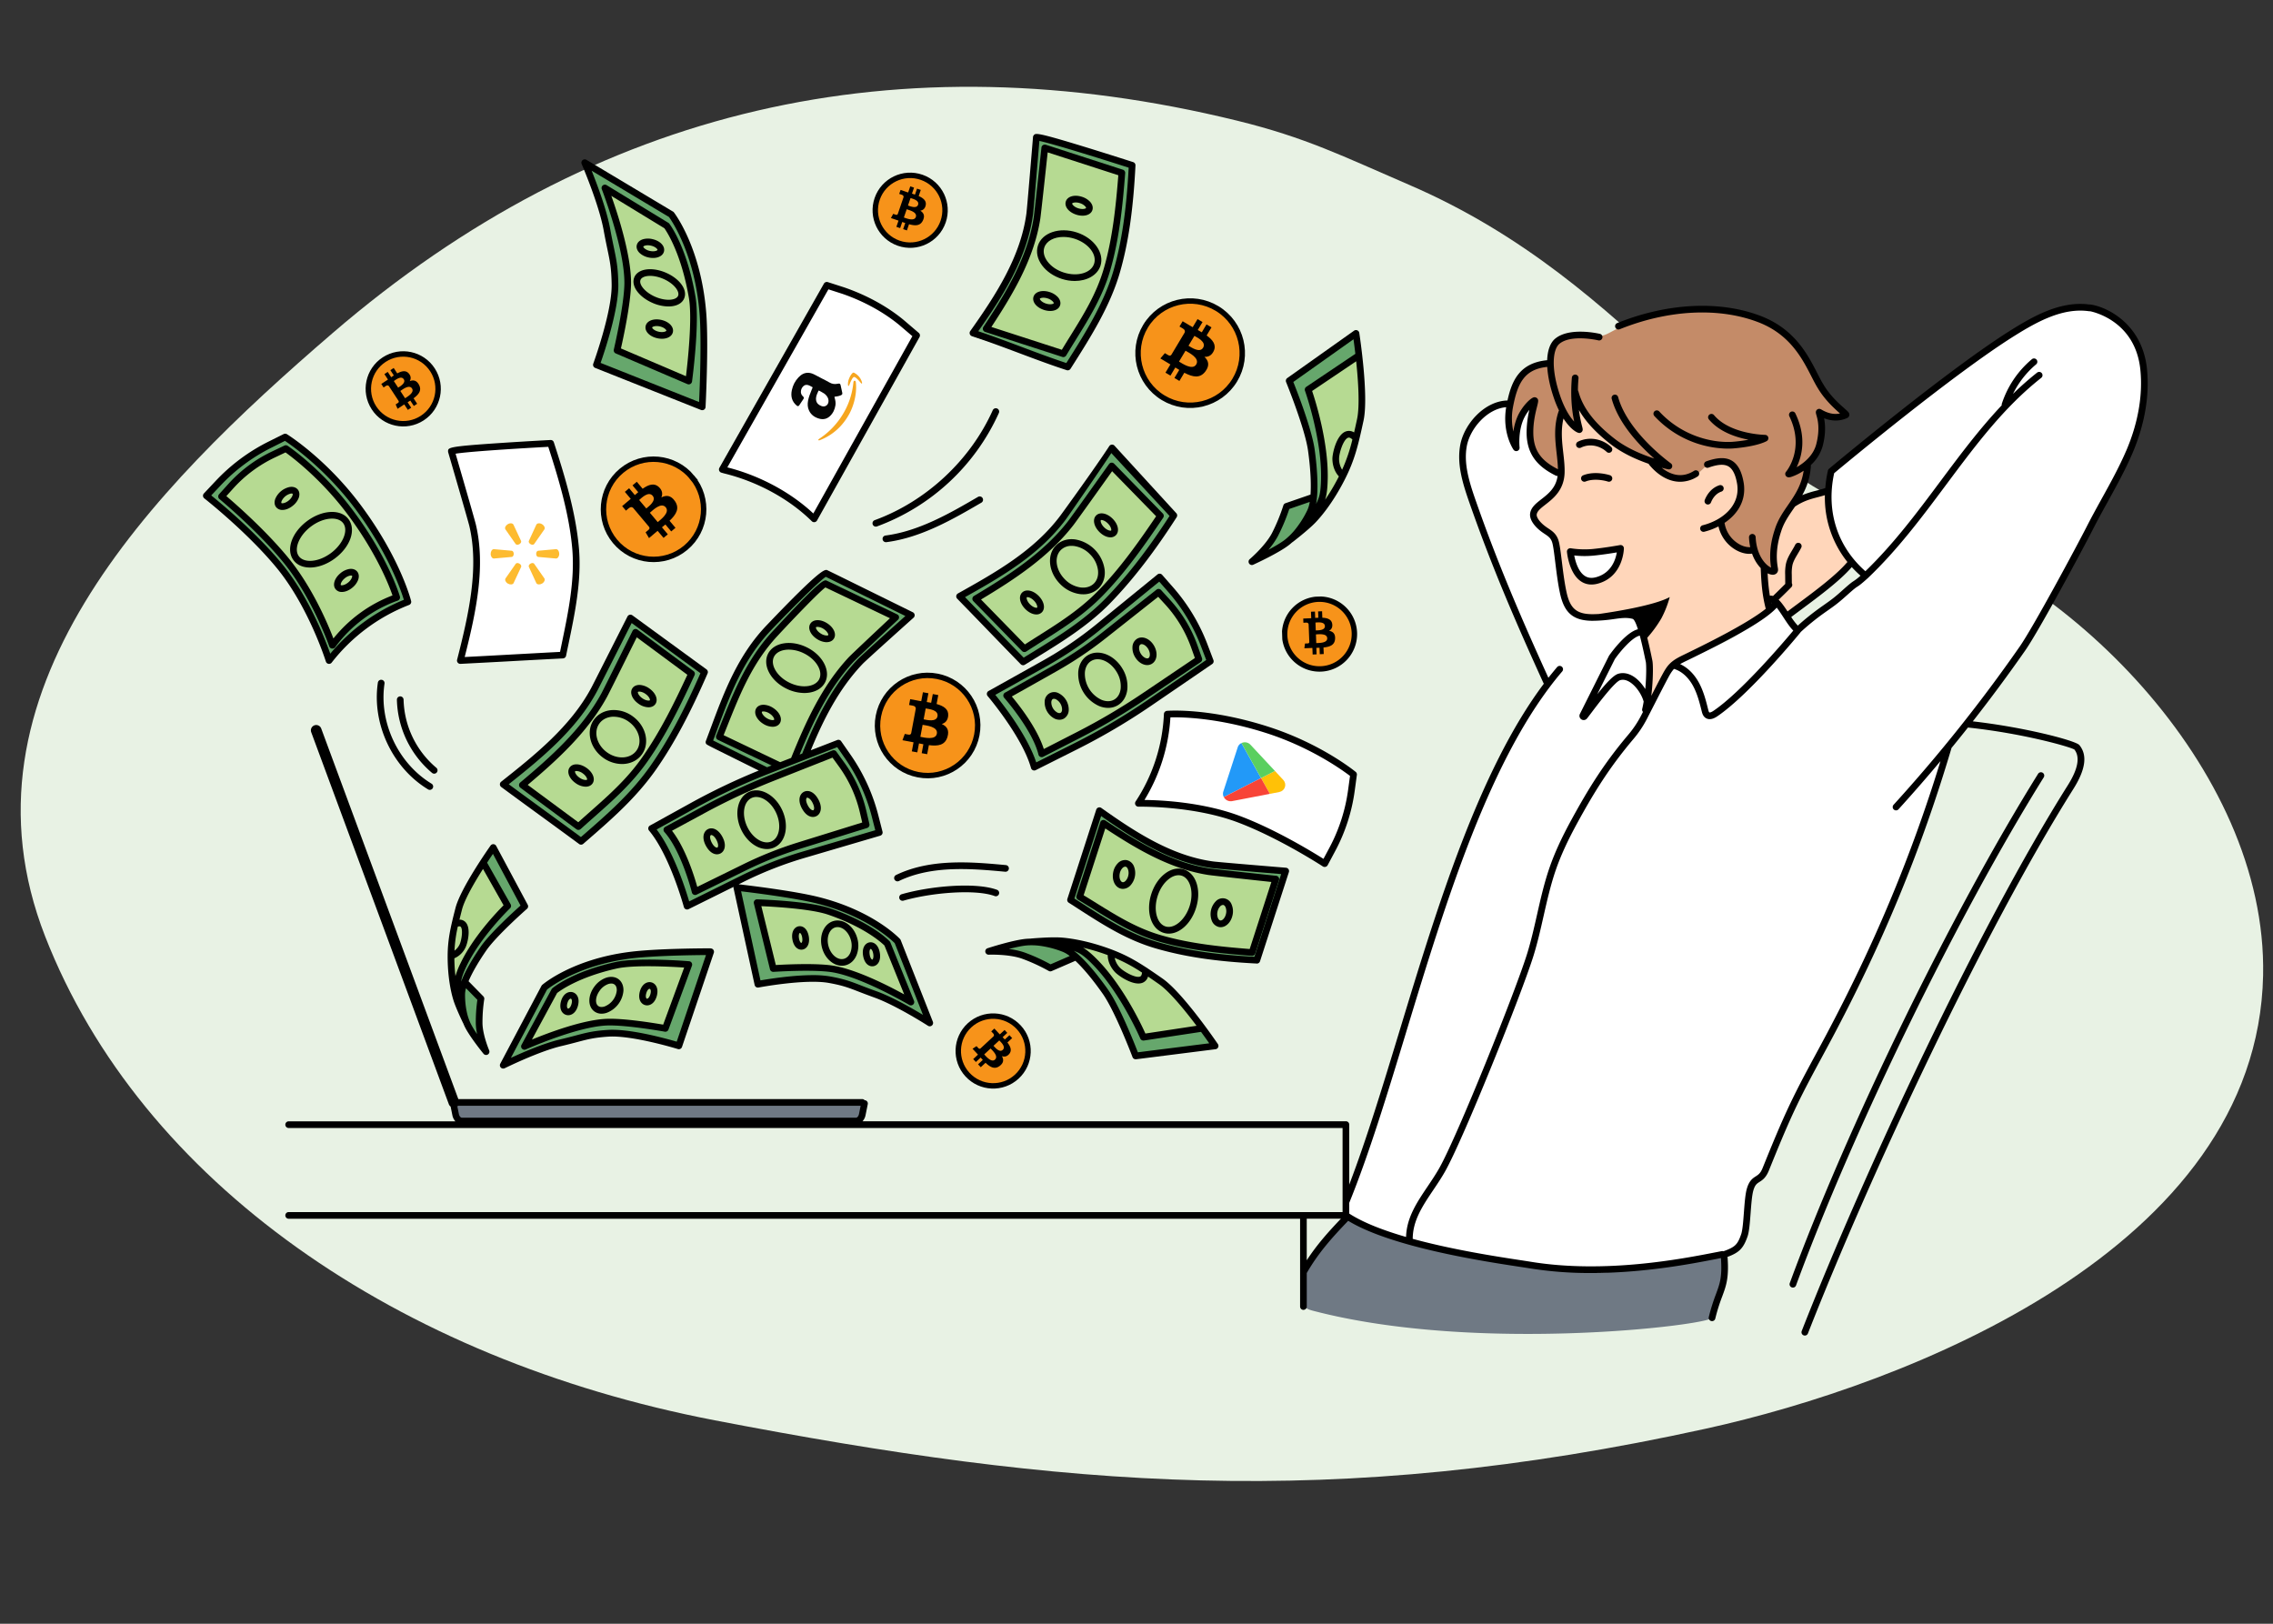 <svg width="630" height="450" fill="none" xmlns="http://www.w3.org/2000/svg"><rect width="100%" height="100%" fill="#333333" stroke="none"/><path d="M524.752 144.531c-46.526-12.756-69.936-65.655-134.339-93.372-18.234-7.848-28.355-13.022-47.635-17.742C249.155 10.5 165.222 29.472 92.198 92.3 41.559 135.866-13.819 192.1 12.515 259.521c26.61 68.13 97.798 117.212 185.583 134.098 96.649 18.592 171.22 25.05 274.695 2.325 55.377-12.162 152.915-49.583 154.466-125.655 1.18-57.915-55.981-113.001-102.507-125.758z" fill="#E8F2E4"/><g clip-path="url(#a)"><path d="m239.604 305.836-.616 3.056c-.213 1.057-.924 1.792-1.733 1.792H128.003c-.81 0-1.52-.728-1.733-1.792l-.614-3.056h113.948z" fill="#6F7984"/><path d="M225.335 142.845a51.084 51.084 0 0 0-23.78-13.293l27.61-50.478 4.558 1.467c5.737 1.978 11.393 4.949 16.086 8.8l4.245 3.614-28.719 49.89z" fill="#fff"/><path d="M224.776 139.682a39.698 39.698 0 0 0-20.12-11.244l25.672-45.915 3.759 1.23a39.616 39.616 0 0 1 13.333 7.455l3.015 2.56-25.659 45.914z" fill="#fff"/><path d="M295.938 101.708 270 93.307c7.093-10.006 14.06-20.66 15.723-32.964.22-1.624 1.876-21.608 1.876-21.608.044-.727 25.88 6.224 25.88 7.788 0 9.82-1.588 20.517-4.318 30.001-2.729 9.485-7.999 16.974-13.223 25.184z" fill="#66A76C"/><path d="m294.714 98.04-21.378-6.924c6.21-9.373 12.331-19.335 14.084-30.647.242-1.493 2.155-19.468 2.155-19.468l21.361 6.913c-.705 8.997-1.583 18.084-4.14 26.848-2.558 8.765-7.483 15.607-12.082 23.278z" fill="#B6DA92"/><path d="M155.977 181.549c-9.079.472-19.321 1.042-28.399 1.515 3.052-11.877 6.245-25.402 3.408-37.487-.373-1.595-5.861-20.457-5.861-20.457l27.499-2.247c3.04 9.339 6.08 19.391 6.916 29.219.836 9.829-1.614 19.921-3.563 29.457z" fill="#fff"/><path d="m153.51 178.417-22.442 1.166c2.453-10.973 4.606-22.464 2.208-33.655-.317-1.476-4.94-18.954-4.94-18.954l22.42-1.173c2.556 8.655 4.982 17.451 5.724 26.555s-1.413 17.243-2.97 26.061z" fill="#fff"/><path d="m296.719 249.407 7.999-24.722c9.539 6.76 19.696 13.398 31.422 14.986 1.546.208 20.212 1.745 20.212 1.745l-8 24.706c-9.35-.485-18.6-1.512-27.635-4.12-9.034-2.608-16.173-7.616-23.998-12.595z" fill="#66A76C"/><path d="m299.242 248.543 6.601-20.375c8.935 5.919 18.423 11.753 29.215 13.425 1.423.221 18.559 2.056 18.559 2.056l-6.588 20.36c-8.577-.672-17.238-1.508-25.594-3.946-8.356-2.438-14.879-7.136-22.193-11.52z" fill="#B6DA92"/><path d="m283.774 183.022-17.454-17.614c10.579-5.921 21.228-12.31 28.644-22.202.969-1.306 12.714-18.542 12.714-18.542l16.969 18.472c-5.256 8.195-11.231 16.38-18.096 23.47-6.865 7.089-14.569 11.326-22.777 16.416z" fill="#66A76C"/><path d="m284.075 179.907-13.505-13.832c9.563-5.708 19.352-11.952 26.345-20.966.924-1.19 11.357-15.833 11.357-15.833l13.495 13.816c-5.015 7.424-10.215 14.863-16.583 21.402-6.368 6.54-13.665 10.563-21.109 15.413z" fill="#B6DA92"/><path d="M161.051 233.166c-6.283-4.654-15.289-11.15-21.574-15.796 9.5-7.531 20.221-16.812 25.967-27.757.758-1.455 9.74-17.588 9.74-17.588l19.407 14.342c-3.879 8.929-7.784 18.142-13.43 26.235-5.645 8.093-12.816 14.243-20.11 20.564z" fill="#66A76C"/><path d="m160.32 229.074-15.539-11.508c8.533-7.158 17.211-14.88 22.67-24.893.728-1.321 8.691-17.451 8.691-17.451l15.514 11.489c-3.769 8.129-7.718 16.3-12.964 23.77-5.246 7.47-11.798 12.616-18.372 18.593z" fill="#B6DA92"/><path d="M315.523 222.627a48.673 48.673 0 0 0 8-24.706s11.425-.921 27.914 4.414c14.401 4.661 23.729 12.296 23.729 12.296l-.599 4.404a48.675 48.675 0 0 1-5.301 16.382l-2.095 3.92s-12.052-7.89-23.729-12.296c-12.736-4.807-27.919-4.414-27.919-4.414z" fill="#fff"/><path d="M319.055 220.489a35.97 35.97 0 0 0 6.518-20.142s10.203-.465 25.097 4.363c13.01 4.21 21.555 10.74 21.555 10.74l-.424 3.611a35.887 35.887 0 0 1-4.322 13.358l-1.775 3.175s-10.991-6.808-21.555-10.74c-11.517-4.297-25.094-4.365-25.094-4.365z" fill="#fff"/><path d="M91.208 183.061a51.08 51.08 0 0 1 21.848-16.278s-2.933-11.654-13.793-26.233c-9.485-12.737-20.217-19.427-20.217-19.427l-4.174 2.08a51.065 51.065 0 0 0-14.489 10.788l-3.188 3.393s11.903 9.315 20.217 19.427c9.069 11.038 13.796 26.25 13.796 26.25z" fill="#66A76C"/><path d="M92.143 178.836a37.741 37.741 0 0 1 17.814-13.266s-2.976-10.291-12.787-23.462c-8.569-11.506-17.938-17.794-17.938-17.794l-3.447 1.639a37.666 37.666 0 0 0-11.815 8.796l-2.548 2.833s10.47 8.624 17.938 17.791c8.138 9.998 12.783 23.463 12.783 23.463z" fill="#B6DA92"/><path d="M286.64 212.592c-2.479-8.91-12.202-20.292-12.202-20.292l14.971-8.365a104.66 104.66 0 0 0 15.085-10.247l16.911-13.785 3.071 3.508c4 4.569 7.153 9.814 9.311 15.49l1.658 4.363-16.935 11.576a175.844 175.844 0 0 1-20.391 12.01l-11.479 5.742z" fill="#66A76C"/><path d="M288.731 208.918c-1.769-7.216-9.715-16.157-9.715-16.157l13.332-7.514a104.534 104.534 0 0 0 13.515-9.063l15.247-12.048 2.514 2.751a36.367 36.367 0 0 1 7.413 12.325l1.251 3.51-15.17 10.238a175.923 175.923 0 0 1-18.181 10.737l-10.206 5.221z" fill="#B6DA92"/><path d="m220.073 217.367-23.557-11.702c4.208-11.108 7.737-22.408 16.585-31.686 1.178-1.236 14.923-15.576 15.864-15.105l23.623 11.634s-13.052 11.685-14.169 12.846c-9.093 9.55-13.789 21.902-18.346 34.013z" fill="#66A76C"/><path d="m218.866 213.506-19.475-9.302c4.024-9.938 7.478-19.994 15.356-28.504 1.048-1.132 13.284-14.301 14.06-13.915l19.473 9.302s-11.481 10.73-12.474 11.807c-8.09 8.752-12.579 19.79-16.94 30.612z" fill="#B6DA92"/><path d="M204.227 245.944s14.787 1.653 22.355 3.537c15.082 3.754 22.204 11.392 22.204 11.392l8.916 22.633s-8.845-5.698-15.058-7.923c-6.213-2.225-7.239-3.083-12.746-4.075-6.766-1.212-19.829 1.268-19.829 1.268l-5.842-26.832z" fill="#66A76C"/><path d="M209.828 250.161s14.087.427 19.97 2.448c11.522 3.963 16.111 8.908 16.111 8.908l6.545 16.183s-13.534-7.998-22.031-9.21c-5.493-.783-16.113-.065-16.113-.065l-4.482-18.264z" fill="#B6DA92"/><path d="M194.623 112.756s.899-17.083.184-26.008c-1.43-17.803-8.754-27.309-8.754-27.309l-23.998-14.351s4.802 11.096 6.159 18.559c1.358 7.463 2.138 8.784 2.231 15.214.113 7.9-5.157 22.244-5.157 22.244l29.332 11.651h.003z" fill="#66A76C"/><path d="M190.899 105.61s2.16-16.05.97-23.099c-2.332-13.815-7.081-19.935-7.081-19.935l-17.124-10.452s6.545 16.845 6.322 26.706c-.14 6.374-2.95 18.28-2.95 18.28l19.863 8.5z" fill="#B6DA92"/><path d="M196.969 263.734s-14.93 0-22.675 1.026c-15.451 2.055-23.402 8.871-23.402 8.871l-11.415 21.572s9.454-4.69 15.894-6.213c6.441-1.522 7.559-2.263 13.158-2.637 6.878-.458 19.621 3.479 19.621 3.479l8.819-26.098z" fill="#66A76C"/><path d="M190.916 267.312s-14.087-1.148-20.176.209c-11.924 2.666-17.054 7.077-17.054 7.077l-8.327 15.399s14.383-6.467 22.986-6.726c5.563-.167 16.067 1.738 16.067 1.738l6.504-17.694v-.003z" fill="#B6DA92"/><path d="M362.229 145.783c7.384-4.964 13.352-22.663 14.806-29.415 1.455-6.753-1.19-23.955-1.19-23.955l-18.51 13.13s5.253 12.863 6.138 19.209c.484 3.553.545 8.725.211 13.149l-6.23 2.15s-2.1 4.35-4.092 8.132c-1.993 3.781-6.385 7.482-6.385 7.482s7.189-3.178 9.875-5.473c2.289-1.956 4.049-3.452 5.367-4.564-.218.552-.283.746 0 .16l.01-.005z" fill="#66A76C"/><path d="m376.642 98.519-14.072 9.465s4.701 13.122 4.509 24.562c-.08 4.848-.727 5.842-1.321 7.194-.594 1.353-1.879 4.494-1.879 4.494s6.441-7.179 10.337-17.061c.906-2.303 2.15-7.121 2.547-9.562 1.077-6.62-.121-19.092-.121-19.092z" fill="#B6DA92"/><path d="M127.213 278.702c-3.571-6.302-1.469-21.359-.07-26.815 1.398-5.456 9.585-17.01 9.585-17.01l8.697 16.295s-8.506 7.456-11.461 11.753c-1.656 2.407-3.571 6.154-4.94 9.497l3.755 3.834s-.054 3.932.019 7.412c.073 3.481 1.922 7.778 1.922 7.778s-4.077-4.93-5.197-7.579c-.955-2.259-1.697-3.987-2.247-5.277-.041.485-.065.648-.063.114v-.002z" fill="#66A76C"/><path d="m133.922 239.041 6.802 12.012s-8.198 7.844-12.225 16.24c-1.697 3.565-1.602 4.516-1.655 5.718-.054 1.202-.267 3.955-.267 3.955s-2.075-7.569-1.316-16.183c.177-2.005 1.025-5.968 1.624-7.89 1.624-5.206 7.037-13.852 7.037-13.852z" fill="#B6DA92"/><path d="M291.544 260.696c8.608-1.307 24.653 7.414 30.195 11.28 5.542 3.866 15.061 17.878 15.061 17.878l-22.028 2.783s-4.771-12.628-8.351-17.74c-2.005-2.863-5.406-6.583-8.584-9.523l-5.907 2.557s-4.4-1.726-8.346-3.117c-3.947-1.392-9.568-1.157-9.568-1.157s7.272-2.452 10.736-2.576c2.945-.107 5.202-.194 6.892-.264-.526-.243-.701-.347-.102-.119l.002-.002z" fill="#66A76C"/><path d="m333.312 284.965-16.403 2.484s-5.333-12.453-13.078-20.49c-3.285-3.413-4.398-3.697-5.729-4.266-1.33-.57-4.336-1.973-4.336-1.973s9.398.897 18.765 5.39c2.181 1.047 6.276 3.67 8.183 5.151 5.176 4.016 12.598 13.704 12.598 13.704z" fill="#B6DA92"/><path d="M180.602 229.598c5.946 7.082 9.839 21.54 9.839 21.54l15.364-7.618a104.716 104.716 0 0 1 16.983-6.646l20.923-6.152-1.157-4.518a51.073 51.073 0 0 0-7.514-16.431l-2.667-3.832-19.124 7.42a175.828 175.828 0 0 0-21.414 10.027l-11.233 6.21z" fill="#66A76C"/><path d="M184.82 229.961c4.953 5.541 7.833 17.149 7.833 17.149l13.725-6.753a104.709 104.709 0 0 1 15.117-6.021l18.561-5.761-.848-3.636a36.336 36.336 0 0 0-5.976-13.088l-2.182-3.018-17.017 6.741a176.062 176.062 0 0 0-19.15 8.929l-10.063 5.458z" fill="#B6DA92"/><path d="M433.787 352.054c-5.151-.887-47.825-8.437-50.613-9.841a7.394 7.394 0 0 0-1.016-.455c-.334-.109-.683-.165-1.025-.243a11.363 11.363 0 0 1-3.428-1.483c-.337-.131-.635-.242-.887-.371-1.44-.662-2.746-1.408-3.668-2.695-1.714 2.14-2.666 3.769-5.333 6.382-1.008.981-5.779 5.264-6.339 8.985-.829 5.509-.288 3.003-.201 9.741 1.183.727 1.481.882 2.824 1.231 45.588 11.877 109.773 3.9 110.418 1.901.444-1.38 1.103-4.133 2.439-7.572 1.306-3.367.79-6.278.325-9.768-4.587 1.5-9.527 2.181-14.317 2.71-9.706 1.085-19.567 3.133-29.179 1.478z" fill="#6F7984"/><path d="M492.485 147.923a29.221 29.221 0 0 0-1.004 6.239 18.41 18.41 0 0 0 .439 3.929 2.87 2.87 0 0 1-.371 0c.017.194.029.39.051.584a3.349 3.349 0 0 1-2.436-1.675c-.073.214-.124.432-.18.65.388 1.248.512 2.564.623 3.878l.393 4.605.449-.242c.441.223 1.02-.085 1.454.16a.853.853 0 0 1 .385.659c.017.163.002.327-.043.485.222.189.429.396.618.618.63.742 1.113 1.604 1.77 2.322.137.179.328.309.545.373.296.017.587-.08.814-.271 4.543-2.969 8.608-6.6 12.657-10.214l3.052-2.727c.397-.354.814-.747.918-1.268.185-.935-.695-1.696-1.318-2.423-.781-.907-1.244-2.036-1.666-3.151a69.963 69.963 0 0 1-3.122-10.881c-.153-.759-.128-1.997-.485-2.666-.485-.943-.868-.584-1.939-.289l-5.498 1.527-.419.122c-1.569 2.54-3.503 4.862-4.819 7.54a18.007 18.007 0 0 0-.868 2.116z" fill="#FFD6BA"/><path d="M593.432 98.538c-1.544-2.378-2.181-4.656-3.692-7.06-.555-.888-1.939-2.114-2.7-2.832-2.587-2.423-6.504-3.393-10.05-3.492a20.05 20.05 0 0 0-3.896.31c-1.764.297-3.49.791-5.144 1.474-3.074 1.24-6.664 2.467-9.357 4.401-11.682 8.384-20.144 13.646-29.307 21.72-2.1 1.849-4.41 3.151-6.529 4.993a316.29 316.29 0 0 1-1.978 1.697 190.01 190.01 0 0 1-13.616 10.572c-.448.318-.533.938-.567 1.486a38.824 38.824 0 0 0 4.768 21.039c.594 1.071 1.261 2.138 2.233 2.884.972.747 1.857 2.606 2.88 3.316.05.034-.667 1.529-1.697 2.666a17.306 17.306 0 0 1-2.48 2.114l-14.108 10.563a.49.49 0 0 1-.291.128.474.474 0 0 1-.315-.203c-1.814-2.061-3.035-4.7-5.297-6.254a1.286 1.286 0 0 0-.439-.208c-.334.353-.75.618-1.212.77a.654.654 0 0 1-.223.039l-6.303 5.41c-4.862 4.172-11.269 6.111-17.082 8.803-1.009.468-2.056.878-2.955 1.532-.9.655-1.671 1.59-2.374 2.511-1.299 2.022-2.375 4.247-3.636 6.387a4.591 4.591 0 0 1-.804 1.093 1.61 1.61 0 0 1-1.111.449c-.087.138-.179.271-.266.409a53.612 53.612 0 0 1 1.597-7.572 22.026 22.026 0 0 0-.257-2.523c-.327-2.055-.877-4.067-1.357-6.091a104.34 104.34 0 0 1-2.071-7.727 3.108 3.108 0 0 0-1.41-1.098c-1.734-.657-8.366-.204-9.142.095-2.909 1.124-6.528.07-8.385-2.449-1.403-1.907-1.779-4.362-2.113-6.701l-1.062-7.456c-.243-1.631-.485-3.335-1.455-4.671-.928-1.287-2.39-2.065-3.587-3.105-1.198-1.039-2.197-2.644-1.697-4.152.499-1.507 2.206-2.181 3.517-3.102 2.473-1.721 3.791-4.726 4.148-7.727a2.753 2.753 0 0 1-1.782-.594c-.62-.458-4.278-3.304-5.137-4.564a7.037 7.037 0 0 1-.93-2.387 22.888 22.888 0 0 1 .366-11.812c-.4-.174-.842.121-1.164.42a11.062 11.062 0 0 0-3.304 5.933c-.354 1.808-.463 2.93-1.244 4.605-1.163-3.461-1.696-7.232-1.088-10.8-2.637.043-5.023 1.544-7.234 2.998-.841.555-1.696 1.12-2.349 1.888-.703.829-1.136 1.85-1.541 2.86a24.826 24.826 0 0 0-1.365 4.184c-.992 4.789.545 9.695 2.068 14.351 1.779 5.442 3.343 10.844 5.621 16.08l7.277 16.765 1.166 2.681 1.763 4.045 4.879 11.21c-1.098 2.47-2.993 4.528-4.605 6.697-1.561 2.107-2.723 4.475-3.879 6.828l-7.585 15.481c-.931 1.898-1.859 3.796-2.713 5.728-1.306 2.966-2.424 6.013-3.548 9.055l-2.594 7.041c-1.809 4.913-3.622 9.836-4.97 14.897-2.564 9.62-6.203 18.574-9.189 28.072l-.609 1.94-1.008 3.204c-.648 2.062-1.297 4.12-1.857 6.212-.938 3.505-1.629 7.082-2.798 10.519-1.563 4.606-2.959 9.434-4.307 14.102-.33 1.144-.662 2.293-1.101 3.393-1.251 3.164-3.335 5.931-4.736 9.029-.633 1.401-1.125 3.023-.56 4.453.443 1.124 1.454 1.907 2.424 2.634.88.662 1.779 1.329 2.72 1.908a11.357 11.357 0 0 0 3.427 1.483c.344.078.691.134 1.026.243.349.126.689.278 1.015.455 2.786 1.404 45.46 8.954 50.613 9.841 9.612 1.653 19.475-.393 29.167-1.474 4.79-.533 9.73-1.212 14.317-2.709.242-.08.485-.151.727-.243 1.653-1.454 3.197-1.374 4.822-3.619 1.212-1.677 1.895-5.919 2.162-7.969.16-1.241-.053-2.504.024-3.752.085-1.36.516-2.666.943-3.963 1.278-3.878 2.567-2.591 4.516-6.174 1.971-3.635 3.266-10.046 5.057-13.762.727-1.51 15.633-29.927 19.15-36.282 4.521-8.144 19.393-46.256 20.12-48.794 1.545-5.373 5.2-10.534 4.713-16.103 1.413-1.758 2.71-3.36 4.121-5.117 4.426-5.512 8.855-11.024 13.175-16.618.55-.712 12.833-21.419 16.241-27.818 2.362-4.433 4.887-8.658 7.399-13.008 1.401-2.424 7.999-13.976 8.601-16.027.727-2.423 1.859-4.753 2.666-7.15 1.624-4.775 2.865-9.744 2.88-14.814.041-2.613.281-5.922-1.147-8.12z" fill="#fff"/><path d="M467.943 181.095c1.348-.625 2.783-1.042 4.186-1.531a41.648 41.648 0 0 0 13.944-8.2c.763-.679 1.51-1.394 2.407-1.884.589-.322 1.295-.598 1.542-1.211a1.52 1.52 0 0 0 .097-.507l-.18-1.602.066-.036-.393-4.606c-.111-1.304-.242-2.62-.623-3.878-.022-.073-.036-.15-.063-.223a10.754 10.754 0 0 0-.628-1.435 28.294 28.294 0 0 1-1.561-2.523c-.11-.211-.257-.4-.434-.56a2.085 2.085 0 0 0-.868-.339l-.812-.189a6.91 6.91 0 0 1-5.393-1.845c-1.571-1.454-2.471-3.56-2.681-5.696a.935.935 0 0 0-.728.063c.398-.12.785-.274 1.157-.46.213-.548.797-.895 1.309-1.212a9.871 9.871 0 0 0 2.693-2.615 9.28 9.28 0 0 0 1.399-4.78 17.5 17.5 0 0 0-.51-3.452c-.157-.727-.324-1.481-.727-2.108-.601-.926-1.651-1.455-2.707-1.794-1.324-.412-2.781-.55-4.085-.08-.42.158-.821.364-1.195.613-1.244.902-2.095 2.094-3.535 2.88a8.811 8.811 0 0 1-5.735.768c-.092 0-.187-.012-.281-.027-2.502-.368-4.848-1.895-6.041-4.12a4.148 4.148 0 0 0-.485-.691 10.534 10.534 0 0 1-4.46-1.529c-1.918-1.229-4.453-2.977-6.233-4.399a34.333 34.333 0 0 1-1.808-1.564 39.757 39.757 0 0 1-7.917-9.288 32.713 32.713 0 0 0 .32 6.843c.044.14.09.273.138.397l-.085-.024c.017.109.029.218.046.327a9.316 9.316 0 0 1-2.208-1.362 5.38 5.38 0 0 1-1.83-2.615c-.146.246-.279.5-.398.761a16.183 16.183 0 0 0-.657 5.95c.17 2.109.546 4.298.672 6.457.172 1.043.28 2.095.322 3.151a1.7 1.7 0 0 1-.388.07c-.354 3.001-1.672 6.004-4.147 7.727-1.312.914-3.021 1.586-3.518 3.103-.497 1.517.504 3.112 1.697 4.152s2.667 1.818 3.588 3.105c.969 1.335 1.224 3.039 1.454 4.671l1.062 7.455c.335 2.344.71 4.794 2.114 6.702 1.857 2.518 5.464 3.573 8.385 2.448.773-.298 7.408-.751 9.141-.094.568.22 1.058.602 1.411 1.098.88 1.185 1.164 2.969 1.408 4.513.172 1.081.41 2.15.662 3.214.485 2.024 1.03 4.035 1.358 6.091.134.835.22 1.678.257 2.523.101 2.356-.243 4.719-1.365 6.76 0 .102-.102.3-.095.4.043.002.086.002.129 0a1.608 1.608 0 0 0 1.11-.449c.321-.322.592-.691.805-1.093 1.272-2.142 2.349-4.363 3.636-6.387 1.551-2.401 3.396-4.505 6.259-5.834z" fill="#FFD6BA"/><path d="M419.393 122.568c.78-1.668.889-2.79 1.243-4.606a11.062 11.062 0 0 1 3.304-5.933c.32-.298.761-.594 1.164-.42a22.899 22.899 0 0 0-.366 11.812 7.04 7.04 0 0 0 .931 2.387c.858 1.263 4.516 4.106 5.136 4.564a2.747 2.747 0 0 0 1.782.594c.132-.009.262-.032.388-.07a25.797 25.797 0 0 0-.322-3.151c-.265-1.697-.623-3.394-.83-5.09-.227-1.891-.242-3.878.243-5.691a9.232 9.232 0 0 1 .977-2.385 5.38 5.38 0 0 0 1.83 2.615 5.316 5.316 0 0 0 2.162 1.035l.085.024a6.288 6.288 0 0 1-.138-.397c-.625-2.002-.815-5.626-.385-7.463a42.294 42.294 0 0 0 9.807 11.479c1.78 1.42 4.318 3.168 6.233 4.399a10.549 10.549 0 0 0 4.46 1.53c.698.084 1.402.109 2.104.075.303.341.41 1.507.711 1.847.969 1.083 1.97 2.205 3.321 2.724.215.08.435.145.659.196a8.805 8.805 0 0 0 5.735-.768c1.44-.785 2.289-1.978 3.535-2.88.271-.2.558-.379.858-.535 1.777-.899 3.956-1.348 5.74-.463 1.602.795 2.567 2.513 2.975 4.254.666 2.857-.047 5.962-1.743 8.347a9.861 9.861 0 0 1-2.706 2.603c-.511.328-1.095.674-1.309 1.212a1.258 1.258 0 0 0-.06.192 2.24 2.24 0 0 0 .085.969c.242 1.072.511 2.165 1.083 3.108 1.338 2.203 3.993 3.068 6.545 3.677l.812.189c.311.046.608.162.868.339.177.159.324.349.434.56.476.867.997 1.71 1.561 2.523.141.187.281.373.436.548.728.817 1.736 1.454 2.817 1.551.124.008.248.008.371 0a18.41 18.41 0 0 1-.439-3.929 18.828 18.828 0 0 1 1.004-6.239c.245-.735.536-1.454.873-2.152 1.316-2.678 3.248-5 4.819-7.541.109-.174.22-.349.325-.528 1.617-2.751 2.947-5.895 2.079-8.968 2.425-2.807 4.364-5.311 4.301-9.024-.022-1.466-.815-4.023-.669-5.483 2.048.621 5.231 1.253 7.357 1.009-1.583-2.591-4.363-4.242-6.106-6.724-.762-1.079-1.309-2.29-1.884-3.478-2.085-4.302-4.623-8.45-8.038-11.794-3.416-3.345-7.835-5.219-12.496-6.285a52.509 52.509 0 0 0-36.217 4.89c-1.076.58-2.181 1.213-3.393 1.31-1.334.109-2.623-.43-3.937-.67a8.79 8.79 0 0 0-9.444 4.752 8.79 8.79 0 0 0-.907 3.64c-4.589.264-8.547 3.878-10.13 8.193a15.519 15.519 0 0 0-.728 2.721c-.608 3.566-.068 7.335 1.094 10.799z" fill="#C48B68"/><path d="M491.898 166.021c-.429-.242-1.008.063-1.454-.16l-.449.243-.065.036.179 1.602.073.645a.353.353 0 0 0 .058.189.227.227 0 0 0 .078.059.23.23 0 0 0 .097.019.654.654 0 0 0 .223-.039 2.954 2.954 0 0 0 1.212-.771c.182-.196.314-.433.385-.691.045-.157.06-.322.044-.485a.869.869 0 0 0-.381-.647z" fill="#231F20"/><path d="M435.219 152.858s.865 9.763 7.384 7.998c6.518-1.764 6.545-8.885 6.545-8.885s-4.005.746-7.787 1.107a25.666 25.666 0 0 1-6.142-.22z" fill="#fff"/><path d="M473.37 139.82a.93.93 0 0 0 .863-.596c.206-.543 1.023-2.359 2.888-2.986a.948.948 0 0 0 .313-.179.94.94 0 0 0 .315-.633.925.925 0 0 0-1.215-.941c-2.562.861-3.67 3.151-4.029 4.082a.923.923 0 0 0 .865 1.253zM446.578 123.881c-2.521-2.358-6.23-2.952-9.226-1.474a.928.928 0 0 0-.421 1.238.927.927 0 0 0 1.238.42c2.666-1.316 5.51-.363 7.143 1.166a.92.92 0 0 0 1.497-.35.922.922 0 0 0-.234-1h.003zM459.87 114.011a.925.925 0 0 0-1.36 1.253 28.184 28.184 0 0 0 20.394 9.065c.485 0 .97-.014 1.416-.044 6.855-.559 9.27-1.992 9.369-2.053a.92.92 0 0 0 .413-1.035.929.929 0 0 0-.886-.678c-.096 0-9.696-.165-14.154-5.476a.916.916 0 0 0-.627-.326.929.929 0 0 0-.675.213.904.904 0 0 0-.225.281.91.91 0 0 0-.062.704.93.93 0 0 0 .173.316c2.909 3.466 7.535 4.974 10.994 5.631a43 43 0 0 1-4.451.579c-5.73.363-14.079-1.66-20.319-8.43z" fill="#000"/><path d="M595.073 102.278c-1.241-12.187-10.567-16.994-15.323-17.832a2.473 2.473 0 0 0-.633-.053c-7.866-1.064-15.323 3.09-21.698 7.072-17.786 11.111-50.15 38.175-50.475 38.449a.917.917 0 0 0-.307.502 33.602 33.602 0 0 0-.728 4.848c-.831.278-1.629.484-2.47.71a27.5 27.5 0 0 0-3.91 1.243 18.684 18.684 0 0 0 2.388-8.122.936.936 0 0 0-.027-.204 11.171 11.171 0 0 0 3.319-5.359c.894-3.48.681-6.037.368-7.623 2.768 1.086 4.994.594 6.456-.092a.922.922 0 0 0 .437-.43c.066-.128.104-.268.113-.411.019-.569-.325-.875-1.353-1.779-1.382-1.212-3.956-3.483-5.818-6.605-.562-.906-1.134-2.021-1.74-3.204-2.65-5.168-6.279-12.248-15.738-15.85-11.342-4.319-25.811-3.591-39.704 1.998a.925.925 0 0 0-.016 1.707c.225.096.48.098.707.007 13.449-5.422 27.436-6.135 38.347-1.98 8.797 3.349 12.237 10.063 14.751 14.964.623 1.212 1.212 2.366 1.808 3.321 1.99 3.344 4.695 5.729 6.157 7.029-1.595.346-3.304 0-5.09-1.043-.243-.145-.674-.392-1.157-.092a.933.933 0 0 0-.409.553c-.085.322 0 .596.123 1.049.323 1.11 1.072 3.714-.039 8.035-.826 3.217-3.481 5.291-5.444 6.392 1.418-2.931 2.865-8.26-.359-14.921a.943.943 0 0 0-.217-.288.937.937 0 0 0-.668-.232.921.921 0 0 0-.819.619.92.92 0 0 0 .041.706c4.332 8.968-.703 15.134-.919 15.391a.926.926 0 0 0 .095 1.289 1 1 0 0 0 .684.243c.243-.01.483-.056.712-.136a14.167 14.167 0 0 0 3.394-1.697c-.601 4.087-2.485 6.831-4.317 9.487-1.406 2.038-2.858 4.145-3.666 6.758-1.774 5.279-1.294 9.019-1.042 10.613a4.468 4.468 0 0 1-1.11-.739c-.878-.768-2.941-3.056-3.168-7.698a.923.923 0 0 0-1.321-.803.92.92 0 0 0-.524.893c.042.896.157 1.788.344 2.666-1.139.075-2.453-.351-3.68-1.212a8.17 8.17 0 0 1-3.413-5.381.73.73 0 0 0-.044-.118c3.574-2.378 6.029-6.096 5.355-10.908-.516-3.245-1.595-5.315-3.294-6.326-1.699-1.01-3.954-.952-7.11.17a.922.922 0 0 0-.56 1.18.924.924 0 0 0 1.181.56c2.598-.923 4.363-1.025 5.546-.322 1.183.703 1.99 2.356 2.412 5.01.829 5.936-4.211 9.937-9.573 11.288a.922.922 0 0 0-.673 1.121.926.926 0 0 0 1.122.672 18.627 18.627 0 0 0 3.929-1.474 10.113 10.113 0 0 0 4.063 6.045c1.454 1.016 3.032 1.557 4.494 1.557.251-.002.501-.021.749-.056a11.1 11.1 0 0 0 2.398 4.006c.167 4.009.395 7.403 1.401 11.273-5.382 4.32-17.587 10.248-22.692 12.728-1.329.645-2.832 1.374-3.988 2.572-.894.923-1.486 2.016-2.058 3.073-.727 1.336-1.835 3.5-2.991 5.757.099-.808.174-1.561.228-2.204.281-3.296.298-6.687.048-7.686l-.032-.155a148.982 148.982 0 0 0-1.357-6.059 33.947 33.947 0 0 0 3.9-5.352 28.334 28.334 0 0 0 2.323-5.917c-4.284 2.342-15.401 4.089-19.636 4.688-.615.036-1.267.058-1.973.058-4.307-.065-6.087-1.672-7.049-6.372-.546-2.567-.919-5.601-1.246-8.28-.313-2.537-.56-4.542-.878-5.642-.56-1.939-1.738-2.722-2.877-3.483a14.271 14.271 0 0 1-1.11-.795c-1.598-1.29-2.134-2.424-2.107-2.979.078-.992 1.127-1.808 2.453-2.843 2.153-1.68 5.106-3.98 5.285-8.741.058-1.837-.15-3.667-.371-5.606-.349-3.073-.705-6.239.058-9.489 1.91 2.962 3.758 4.011 4.419 4.011a.974.974 0 0 0 .728-.385c.286-.393.203-.727 0-1.517a35.402 35.402 0 0 1-.854-4.46c1.843 3.197 4.715 6.302 8.686 9.385 3.338 2.635 7.427 4.409 10.644 5.516a.93.93 0 0 0 .153.284c2.586 3.095 5.592 4.695 8.576 4.695a8.966 8.966 0 0 0 4.849-1.481.924.924 0 0 0-.992-1.559c-3.619 2.303-6.843.871-8.986-.843 1.04.274 1.697.41 1.803.429a.921.921 0 0 0 1.048-.531.925.925 0 0 0-.32-1.129c-.119-.085-11.852-8.484-14.589-18.305a.934.934 0 0 0-.422-.597.937.937 0 0 0-.351-.126.938.938 0 0 0-.706.193.92.92 0 0 0-.3 1.015c1.939 6.985 7.905 13.103 11.791 16.499-3.195-1.033-7.604-2.809-11.047-5.527-5.551-4.314-8.819-8.594-9.987-13.088a.915.915 0 0 0-.136-.279c0-1.045.058-2.152.158-3.337a.924.924 0 1 0-1.84-.156c-.473 5.599.136 9.72.645 12.139-1.031-1.11-2.395-3.069-3.636-6.426-2.909-8.03-2.318-13.437-.543-15.051 3.199-2.82 10.804-1.048 10.879-1.03a.925.925 0 0 0 .429-1.8c-.349-.081-8.613-2.01-12.542 1.455-1.287 1.17-1.976 3.221-2.075 5.844-7.636.727-9.816 5.715-10.994 11.162-6.402.15-12.011 6.525-13.09 12.296-.989 5.293.628 10.594 2.524 16.011 6.154 17.614 12.661 32.722 20.532 50.004a.9.9 0 0 0 .114.174c-18.07 24.105-29.635 62.13-39.913 95.927-4.725 15.532-9.212 30.298-14.031 42.902v-16.633a.925.925 0 0 0-.923-.923H239.064a3.506 3.506 0 0 0 .836-1.682l.616-3.057a.926.926 0 0 0-.728-1.088.911.911 0 0 0-.128 0 .913.913 0 0 0-.691-.325H127.034L89.043 201.928a1.473 1.473 0 0 0-.765-.854 1.479 1.479 0 0 0-2.008 1.879l38.143 103.092c.099.253.267.473.485.635l.485 2.397c.12.628.409 1.21.836 1.685H80.011a.923.923 0 0 0-.925.925.923.923 0 0 0 .925.924h292.105v23.298H80.011a.923.923 0 0 0-.925.925.923.923 0 0 0 .925.924h280.331v24.328a.922.922 0 0 0 .924.925.925.925 0 0 0 .925-.925v-9.281c3.292-5.72 7.151-9.964 11.483-14.472 4.284 2.605 10.252 4.775 16.615 6.559.027 0 .058.014.085.024 11.585 3.238 24.442 5.192 30.767 6.151 1.151.175 2.099.32 2.802.434 5.635.894 11.333 1.33 17.039 1.304 14.799 0 28.088-2.596 34.813-3.909l1.197-.243v.066c.356 5.235-.301 7.007-1.387 9.937a52.33 52.33 0 0 0-1.982 6.334.91.91 0 0 0 .107.699.925.925 0 0 0 1.689-.26 49.925 49.925 0 0 1 1.92-6.13c1.093-2.948 1.881-5.076 1.498-10.706a.976.976 0 0 0-.068-.243c3.151-1.185 4.392-2.225 5.592-5.688.461-1.329.65-3.837.851-6.491.184-2.424.374-4.93.761-6.261.454-1.551.97-1.891 1.712-2.358.79-.509 1.774-1.142 2.586-3.151 2.424-5.98 4.926-12.165 7.758-18.067 2.181-4.562 4.637-9.097 7.008-13.482a1467.13 1467.13 0 0 0 2.574-4.784c14.355-26.958 24.937-52.633 33.293-80.793a417.176 417.176 0 0 0 4.547-5.648c15.071 1.593 28.156 5.294 29.504 6.099 1.627 2.065 1.009 5.402-1.84 9.923-24.876 39.472-56.559 107.375-73.739 151.226a.926.926 0 0 0 1.231 1.184.922.922 0 0 0 .49-.51c17.149-43.772 48.766-111.539 73.582-150.916 3.393-5.393 3.936-9.368 1.648-12.148-1.013-1.232-15.066-4.925-29.533-6.571a440.88 440.88 0 0 0 14.545-19.657c3.905-5.614 16.14-28.427 18.719-33.5 1.321-2.598 2.758-5.204 4.15-7.722 2.363-4.283 4.807-8.714 6.787-13.299 3.416-7.946 4.832-16.056 4.078-23.458zM126.946 306.452h111.596l-.453 2.257c-.138.681-.528 1.049-.826 1.049H128.008c-.298 0-.691-.368-.827-1.049l-.417-2.068c.067-.057.127-.12.182-.189zm364.39-147.166c.31.008.617-.077.879-.242a1.347 1.347 0 0 0 .597-1.251c0-.117-.034-.303-.075-.553-.214-1.326-.783-4.847.94-9.974.727-2.363 2.041-4.263 3.428-6.275l.414-.604c2.376-1.573 4.32-2.084 6.371-2.617.618-.16 1.258-.337 1.908-.534a28.504 28.504 0 0 0 6.266 18.54.84.84 0 0 0-.184.146c-3.055 3.584-8.935 7.95-13.658 11.457-1.003.744-1.939 1.44-2.773 2.072-.802-1.212-1.617-2.406-2.465-3.24.8-.778 2.424-2.356 3.52-3.486a.91.91 0 0 0 .135-1.086l-.019-2.377c-.04-.865.017-1.732.17-2.584.242-1.105.853-2.121 1.491-3.195.327-.55.666-1.12.969-1.713a.923.923 0 0 0-.764-1.335.928.928 0 0 0-.891.511c-.265.533-.573 1.047-.895 1.592-.683 1.151-1.389 2.339-1.697 3.73-.187.99-.258 1.999-.213 3.006l.022 2.552a265.723 265.723 0 0 1-3.394 3.345 2.073 2.073 0 0 0-.875-.078 54.902 54.902 0 0 1-.611-6.205c.432.238.912.374 1.404.398zm6.954 14.102a17.277 17.277 0 0 1-1.823-2.385c.856-.65 1.821-1.367 2.858-2.138 4.781-3.551 10.725-7.965 13.924-11.702a31.443 31.443 0 0 0 2.425 2.377c-.578.542-1.2 1.034-1.86 1.472-.472.303-.918.589-2.88 2.343-.926.829-1.883 1.697-2.867 2.456-.837.657-1.734 1.287-2.599 1.895-.4.281-.802.563-1.197.849a68.461 68.461 0 0 0-5.981 4.83v.003zm-7.338-6.082c-.024-.111-.043-.22-.07-.332a.956.956 0 0 1 .262.114c-.063.068-.121.141-.192.216v.002zM467.516 183.1c10.385-5.044 21.281-10.665 24.935-14.701.618.793 1.258 1.772 1.779 2.57.948 1.454 1.854 2.84 2.809 3.79-2.727 3.261-14.496 17.093-22.137 22.244-.698.47-1.054.485-1.144.417-.138-.097-.242-.534-.3-.742-.609-2.448-1.3-5.223-2.689-7.686-1.299-2.305-3.073-4.009-5.09-4.94.594-.351 1.219-.656 1.835-.957l.002.005zm-11.408.075.042.189c.16.645.203 3.667-.09 7.119l-.044.485c-.909-1.474-2.143-2.858-3.585-3.675-1.311-.742-2.666-.936-3.9-.565-1.3.39-3.19 2.366-5.835 5.687l4.877-9.744c1.697-2.424 4.957-6.14 6.923-6.513.662 2.463 1.256 5.318 1.61 7.012l.002.005zm-36.764-70.317c1.266-6.717 3.198-10.529 9.503-11.176.16 2.739.858 5.948 2.099 9.368.341.925.729 1.832 1.164 2.717a.894.894 0 0 0-.09.152c-1.43 4.157-.991 8.021-.567 11.758.172 1.52.33 2.969.356 4.363-4.77-2.397-6.758-5.31-6.826-10-.046-3.074.64-5.791 1.05-7.412.334-1.331.46-1.828-.02-2.279a1.048 1.048 0 0 0-.747-.257h-.06a.589.589 0 0 0-.16.041c-.987.337-3.038 2.371-4.32 5.018a15.65 15.65 0 0 0-1.265 4.445 16.625 16.625 0 0 1-.117-6.738zM389.77 285.942c10.909-35.858 23.272-76.5 43.222-99.861a.927.927 0 0 0-.771-1.531.93.93 0 0 0-.635.319c-.819.97-1.622 1.956-2.424 2.969-7.711-16.942-14.106-31.849-20.159-49.162-1.808-5.172-3.355-10.216-2.451-15.061.922-4.928 5.704-10.372 10.909-10.762-1.166 7.048 1.9 11.576 2.034 11.77a.926.926 0 0 0 1.087.34.921.921 0 0 0 .59-.975c0-.044-.485-4.426 1.212-8.042a12.5 12.5 0 0 1 1.506-2.376 27.562 27.562 0 0 0-.766 6.491c.08 5.425 2.574 9.048 8.086 11.749a.735.735 0 0 0 .509.08c-.446 3.291-2.584 4.966-4.491 6.454-1.552 1.212-3.018 2.354-3.152 4.184-.065 1.398.953 3.051 2.793 4.535.431.349.843.625 1.241.892 1.059.707 1.757 1.178 2.131 2.462.279.97.528 2.996.819 5.354.335 2.715.713 5.793 1.273 8.433 1.142 5.575 3.617 7.756 8.855 7.843a42.232 42.232 0 0 0 6.162-.485c2.065-.286 3.559-.484 5.195-.038.451.196.948 1.338 1.433 2.865-3.394.863-7.474 6.573-7.964 7.271a1.05 1.05 0 0 0-.07.116l-8.058 16.107-.031.072a1.172 1.172 0 0 0 1.997 1.173c.296-.361.778-1.001 1.382-1.798 1.728-2.293 6.325-8.379 7.823-8.83.756-.228 1.583-.092 2.458.402 1.731.97 3.444 3.333 4.055 5.534-.123.742-.259 1.43-.409 2.051a.898.898 0 0 0 .218.814l-.584 1.132a27.888 27.888 0 0 1-3.479 5.175c-6.788 8.03-11.071 14.986-15.783 23.605-2.732 4.998-4.652 9.196-6.044 13.208-1.483 4.273-2.492 8.725-3.469 13.052-.807 3.565-1.641 7.252-2.732 10.783-3.182 10.284-19.329 50.605-24.408 59.544-.982 1.728-2.106 3.393-3.192 5.01-2.982 4.43-5.818 8.636-5.973 13.997-6.153-1.777-11.816-3.926-15.757-6.484v-2.949c5.524-13.596 10.525-30.031 15.815-47.429l-.003-.003zm-27.584 51.807h9.474c-3.474 3.635-6.645 7.181-9.474 11.522v-11.522zm227.091-212.753c-1.94 4.504-4.364 8.893-6.713 13.137-1.396 2.533-2.843 5.151-4.179 7.778-2.569 5.052-14.729 27.736-18.59 33.282a431.683 431.683 0 0 1-34.961 43.846.923.923 0 0 0 .371 1.491.916.916 0 0 0 .996-.247 426.324 426.324 0 0 0 11.636-13.353c-8.118 26.42-18.302 50.759-31.882 76.26a592.794 592.794 0 0 1-2.567 4.775c-2.38 4.404-4.848 8.968-7.049 13.574-2.856 5.952-5.372 12.165-7.813 18.198-.582 1.434-1.176 1.815-1.862 2.259-.86.552-1.835 1.18-2.484 3.393-.444 1.515-.64 4.12-.829 6.639-.182 2.424-.371 4.925-.754 6.025-1.006 2.897-1.697 3.558-4.916 4.722a1.05 1.05 0 0 0-.485-.039l-1.765.342c-9.153 1.789-30.587 5.979-51.197 2.598-.708-.116-1.663-.262-2.822-.439-6.159-.935-18.583-2.826-29.85-5.906 0-5.059 2.751-9.158 5.662-13.484 1.106-1.643 2.25-3.34 3.266-5.131 5.117-9.005 21.368-49.57 24.568-59.91 1.113-3.599 1.956-7.322 2.768-10.921.97-4.266 1.964-8.677 3.411-12.846 1.358-3.915 3.239-8.021 5.92-12.927 4.656-8.519 8.887-15.388 15.575-23.3a29.698 29.698 0 0 0 3.709-5.519c.656-1.272 1.389-2.702 2.121-4.135 1.403-2.743 2.855-5.574 3.723-7.186.485-.917 1.011-1.859 1.697-2.591 2.729.814 4.414 3.172 5.175 4.525 1.266 2.247 1.925 4.891 2.507 7.225.124.485.33 1.324 1.042 1.816.341.236.747.36 1.161.356.548 0 1.232-.196 2.068-.761 8.87-5.977 22.544-22.595 23.109-23.298a.8.8 0 0 0 .056-.104c.017-.015.036-.019.053-.034a66.413 66.413 0 0 1 6.187-5.039c.392-.281.787-.56 1.183-.836.887-.623 1.803-1.265 2.678-1.954 1.028-.807 2.007-1.684 2.967-2.542 1.84-1.646 2.245-1.906 2.635-2.155.473-.303.919-.589 2.868-2.334 8.273-7.853 15.095-17.003 21.693-25.853 8.242-11.055 16.026-21.496 26.396-29.674a.913.913 0 0 0 .347-.618.933.933 0 0 0-.191-.682.936.936 0 0 0-.618-.346.933.933 0 0 0-.682.191 85.996 85.996 0 0 0-6.676 5.89 25.207 25.207 0 0 1 6.395-8.17.932.932 0 0 0 .343-.629.932.932 0 0 0-.21-.685.917.917 0 0 0-.636-.329.927.927 0 0 0-.68.225 27.058 27.058 0 0 0-8.315 12.332.89.89 0 0 0-.021.429c-6.177 6.544-11.617 13.828-16.933 20.959-6.387 8.568-12.988 17.422-20.859 25.021-7.799-6.872-10.943-16.725-8.652-27.169 3.001-2.501 33.157-27.559 50.029-38.097 6.143-3.837 13.311-7.841 20.619-6.787a.98.98 0 0 0 .255 0c1.076.201 12.605 2.807 13.96 16.22.72 7.08-.647 14.863-3.953 22.527l-.005-.005z" fill="#000"/><path d="M566.165 214.158a.932.932 0 0 0-.698-.115.924.924 0 0 0-.575.411c-23.923 38.352-52.867 97.711-68.827 141.143a.927.927 0 0 0 .865 1.244.92.92 0 0 0 .868-.606c15.919-43.326 44.795-102.539 68.658-140.802a.934.934 0 0 0-.029-1.027.925.925 0 0 0-.262-.248zM199.945 130.99l.768.219c9.2 2.249 18.052 7.075 24.29 13.241a.916.916 0 0 0 1.17.104.917.917 0 0 0 .284-.31l28.403-50.835a.92.92 0 0 0-.208-1.154l-4.257-3.635c-4.557-3.74-10.217-6.84-16.389-8.968l-4.558-1.467a.926.926 0 0 0-1.086.424l-28.968 51.036a.93.93 0 0 0-.052.807.927.927 0 0 0 .603.538zm29.661-50.805 3.825 1.231c5.949 2.05 11.411 5.04 15.786 8.632l3.665 3.121-27.453 49.133c-6.302-5.904-14.92-10.521-23.841-12.773l28.018-49.344zM294.719 98.964a.921.921 0 0 0 .793-.448 360.014 360.014 0 0 1 2.644-4.312c3.821-6.159 7.43-11.978 9.534-19.184 2.594-8.888 3.484-18.23 4.175-27.036a.927.927 0 0 0-.638-.953l-21.361-6.912a.926.926 0 0 0-1.212.78c-.02.18-1.925 17.97-2.15 19.425-1.724 11.125-7.833 21.058-13.944 30.278a.925.925 0 0 0 .485 1.39l21.39 6.924a.918.918 0 0 0 .284.048zm-19.938-8.352c5.992-9.106 11.839-18.92 13.558-30.002.201-1.294 1.609-14.38 2.041-18.38l19.584 6.336c-.676 8.483-1.573 17.451-4.048 25.935-2.034 6.966-5.576 12.679-9.331 18.729a270.36 270.36 0 0 0-2.278 3.706l-19.526-6.324z" fill="#000"/><path d="M269.39 93.171c4.303 1.394 8.771 3.071 13.091 4.692 4.319 1.622 8.826 3.314 13.17 4.722a.92.92 0 0 0 1.066-.383l.088-.136c5.333-8.386 10.857-17.06 13.609-26.613 2.351-8.161 3.677-17.292 4.3-29.6a.924.924 0 0 0-.64-.925c-.065-.022-6.586-2.121-13.09-4.121-13.733-4.21-13.946-3.95-14.465-3.328a.968.968 0 0 0-.213.608c-.083.987-1.615 19.568-1.823 21.114-1.636 12.09-8.586 22.709-15.563 32.55a.918.918 0 0 0-.123.825.928.928 0 0 0 .593.588v.007zm16.926-33.715c.196-1.455 1.454-16.562 1.767-20.397 3.33.674 16.241 4.674 24.747 7.41-.63 11.804-1.939 20.602-4.193 28.473-2.628 9.12-7.92 17.531-13.091 25.663-4.094-1.348-8.319-2.935-12.411-4.472-3.944-1.481-7.999-3.008-11.98-4.329 6.858-9.741 13.522-20.278 15.161-32.348z" fill="#000"/><path d="M305.016 73.65c1.149-3.548-1.803-7.693-6.584-9.24-4.78-1.546-9.599.083-10.748 3.636-.575 1.777-.168 3.73 1.146 5.502 1.246 1.678 3.176 3.006 5.438 3.738 1.169.382 2.391.58 3.621.584 3.387-.005 6.271-1.583 7.127-4.22zm-10.181 1.874c-1.898-.614-3.505-1.697-4.521-3.081-.948-1.277-1.258-2.64-.873-3.832.601-1.86 2.735-2.947 5.307-2.947 1.058.006 2.109.177 3.115.506 3.808 1.231 6.227 4.334 5.393 6.913-.834 2.579-4.61 3.672-8.421 2.438v.003z" fill="#000"/><g clip-path="url(#b)"><path d="M142.393 153.491c0-.442-.236-.825-.531-.855l-4.978-.441c-.501 0-.884.589-.884 1.296 0 .736.416 1.296.884 1.296l4.978-.442c.295-.029.531-.415.531-.854zm1.564 2.71c-.386-.235-.825-.206-1.002.03l-2.858 4.095c-.236.415.059 1.06.678 1.414.618.353 1.325.294 1.561-.118l2.121-4.537c.089-.294-.118-.677-.501-.883m0-5.392c.386-.235.589-.618.472-.883l-2.121-4.537c-.236-.415-.943-.5-1.562-.118-.618.357-.913 1.002-.677 1.415l2.857 4.094c.207.236.648.265 1.031.03m4.655 2.68c0-.442.235-.825.53-.855l4.978-.442c.501 0 .884.59.884 1.297 0 .736-.415 1.296-.884 1.296l-4.978-.442c-.295-.03-.53-.416-.53-.854zm-1.567-2.68c-.386-.236-.589-.619-.471-.884l2.091-4.536c.236-.416.943-.501 1.562-.118.618.356.913 1.001.677 1.414l-2.857 4.094c-.177.236-.619.265-1.002.03m0 5.39c.386-.235.825-.206 1.002.03l2.857 4.095c.236.415-.059 1.06-.677 1.414-.619.353-1.326.294-1.562-.118l-2.091-4.537c-.118-.294.088-.677.471-.883" fill="#FDBB30"/></g><path d="M130.088 145.788c2.695 11.481-.071 24.073-3.394 37.043a.918.918 0 0 0 .165.796.926.926 0 0 0 .73.357h.048c4.538-.242 9.367-.484 14.196-.756 4.828-.271 9.662-.521 14.2-.756a.925.925 0 0 0 .858-.727c.207-1.015.419-2.035.635-3.061 1.821-8.726 3.702-17.743 2.943-26.662-.856-10.057-4.041-20.462-6.96-29.428a.91.91 0 0 0-.945-.652c-.068 0-6.96.366-13.764.822-14.613.969-14.612 1.243-14.612 2.346a.892.892 0 0 0 .036.257c.068.199 5.498 18.874 5.864 20.421zm21.877-21.955c2.824 8.711 5.838 18.726 6.654 28.339.728 8.646-1.119 17.531-2.908 26.124l-.485 2.368c-4.332.225-8.911.485-13.493.727-4.385.242-8.77.485-12.937.691 3.248-12.774 5.818-25.186 3.1-36.709-.334-1.42-4.531-15.881-5.624-19.633 3.321-.574 16.78-1.432 25.693-1.907zM354.393 243.133a.925.925 0 0 0-.676-.417c-.172-.017-17.131-1.835-18.515-2.048-10.596-1.641-20.062-7.461-28.847-13.283a.923.923 0 0 0-1.389.485l-6.601 20.375a.925.925 0 0 0 .405 1.076c1.391.834 2.756 1.68 4.109 2.518 5.876 3.636 11.424 7.085 18.302 9.092 8.484 2.472 17.383 3.323 25.78 3.98h.073a.926.926 0 0 0 .88-.64l6.588-20.36a.909.909 0 0 0-.109-.778zm-8.019 19.875c-8.086-.642-16.614-1.5-24.679-3.854-6.635-1.939-12.08-5.313-17.844-8.888-1.157-.727-2.32-1.44-3.503-2.155l6-18.52c8.671 5.706 18.015 11.263 28.568 12.897 1.229.189 13.596 1.522 17.47 1.939l-6.012 18.581z" fill="#000"/><path d="M348.358 267.041a.917.917 0 0 0 .877-.64l8-24.706a.933.933 0 0 0-.107-.802.935.935 0 0 0-.698-.41c-.187-.014-18.666-1.536-20.164-1.74-11.514-1.558-21.632-8.178-31.011-14.824a.922.922 0 0 0-1.191.104.928.928 0 0 0-.223.366l-7.999 24.723a.928.928 0 0 0 .009.598c.07.192.201.356.374.466.9.572 1.789 1.144 2.666 1.716 6.914 4.448 13.444 8.648 21.575 10.99 7.985 2.3 16.574 3.577 27.851 4.149l.041.01zm-27.393-5.926c-7.864-2.264-14.283-6.394-21.089-10.767l-2.083-1.335 7.404-22.852c9.277 6.527 19.3 12.866 30.803 14.422 1.345.182 14.959 1.314 19.097 1.655l-7.418 22.92c-10.763-.579-19.029-1.833-26.706-4.043h-.008z" fill="#000"/><path d="M328.13 240.951c-1.719-.558-3.617-.112-5.35 1.253-1.624 1.28-2.928 3.241-3.665 5.524-.737 2.283-.832 4.634-.264 6.622.606 2.121 1.883 3.594 3.602 4.149.483.159.989.241 1.498.243 3.042 0 6.152-2.79 7.515-7.012 1.592-4.923.128-9.654-3.336-10.779zm1.578 10.204c-1.231 3.803-4.291 6.365-6.688 5.587-1.113-.359-1.961-1.389-2.393-2.909-.467-1.64-.38-3.611.243-5.548.623-1.936 1.709-3.584 3.049-4.639.912-.727 1.855-1.088 2.732-1.088a2.96 2.96 0 0 1 .905.14c2.399.791 3.384 4.657 2.152 8.462v-.005zM307.379 128.617c-.104.145-10.423 14.642-11.332 15.803-6.894 8.886-16.668 15.117-26.088 20.738a.932.932 0 0 0-.3.286.93.93 0 0 0 .113 1.154l13.505 13.833a.925.925 0 0 0 1.166.128 397.063 397.063 0 0 1 4.232-2.705c6.072-3.842 11.808-7.473 17.034-12.846 6.451-6.624 11.781-14.269 16.688-21.531a.924.924 0 0 0-.104-1.163l-13.498-13.816a.932.932 0 0 0-.727-.276.928.928 0 0 0-.689.395zm.863 1.973 12.199 12.485c-4.744 7.005-9.898 14.325-16.06 20.651-5.074 5.208-10.722 8.784-16.7 12.565-1.2.758-2.405 1.522-3.617 2.305l-12.156-12.451c9.257-5.558 18.752-11.773 25.596-20.603.802-1.023 8.433-11.724 10.738-14.955v.003z" fill="#000"/><path d="M308.113 123.224a.92.92 0 0 0-.662.414c-3.784 5.817-12.813 18.273-13.575 19.286-7.323 9.768-18.016 15.755-28.362 21.541a.93.93 0 0 0-.465.675.917.917 0 0 0 .254.779 2601.54 2601.54 0 0 1 8.8 9.077c3.035 3.141 6.075 6.288 8.807 9.085a.919.919 0 0 0 1.146.14c.913-.565 1.831-1.131 2.752-1.696 7.308-4.482 14.864-9.116 21.041-15.496 6.177-6.379 12.137-14.111 18.278-23.688a.922.922 0 0 0-.148-1.175l-17.129-18.705a.916.916 0 0 0-.737-.237zm-1.585 42.523c-6.012 6.212-13.468 10.783-20.678 15.205l-2.126 1.306a3795.087 3795.087 0 0 1-8.283-8.549 2872.288 2872.288 0 0 0-7.963-8.221c10.181-5.704 20.573-11.712 27.877-21.458.863-1.152 10.339-14.885 12.669-18.465l16.134 17.427c-5.924 9.177-11.696 16.623-17.63 22.755z" fill="#000"/><path d="M292.762 151.076c-2.667 2.605-2.216 7.412 1.011 10.713a9.453 9.453 0 0 0 5.449 2.843c.334.045.67.068 1.006.068a5.95 5.95 0 0 0 4.24-1.648c1.323-1.292 1.939-3.151 1.697-5.206a9.884 9.884 0 0 0-8.155-8.351c-2.063-.273-3.925.289-5.248 1.581zm9.369 2.555a7.606 7.606 0 0 1 2.199 4.416c.162 1.488-.243 2.797-1.157 3.684s-2.225 1.268-3.711 1.071a7.607 7.607 0 0 1-4.363-2.3c-2.514-2.572-2.98-6.207-1.04-8.1a4.14 4.14 0 0 1 2.957-1.123c.252.001.504.018.754.051a7.61 7.61 0 0 1 4.361 2.301zM144.192 216.859a.927.927 0 0 0-.227 1.139.924.924 0 0 0 .271.315l15.534 11.506a.923.923 0 0 0 1.171-.058 364.17 364.17 0 0 1 3.75-3.345c5.381-4.761 10.467-9.257 14.772-15.387 5.314-7.564 9.36-15.96 13.047-23.913a.922.922 0 0 0-.289-1.132l-15.514-11.489a.935.935 0 0 0-.768-.156.915.915 0 0 0-.36.178.9.9 0 0 0-.251.313c-.08.16-7.968 16.116-8.674 17.405-5.398 9.863-14.057 17.573-22.462 24.624zm32.294-40.236 14.031 10.384c-3.568 7.671-7.49 15.718-12.564 22.944-4.182 5.962-9.187 10.398-14.477 15.073-1.064.941-2.133 1.886-3.204 2.853l-14.007-10.357c8.257-6.961 16.639-14.608 21.992-24.403.637-1.146 6.467-12.926 8.229-16.484v-.01z" fill="#000"/><path d="M175.281 170.532a.931.931 0 0 0-.761-.152.936.936 0 0 0-.609.482c-.092.182-9.168 18.123-9.914 19.546-5.704 10.868-15.999 19.031-25.092 26.235a.92.92 0 0 0-.35.739.915.915 0 0 0 .374.727c3.151 2.33 7.03 5.163 10.792 7.902 3.762 2.739 7.641 5.575 10.78 7.894a.922.922 0 0 0 1.157-.043l.412-.357c7.328-6.348 14.251-12.344 19.853-20.374 4.848-6.944 9.357-15.365 14.2-26.504a.924.924 0 0 0-.303-1.115l-20.539-14.98zm5.125 41.542c-5.433 7.788-12.216 13.683-19.393 19.907-3.033-2.242-6.671-4.891-10.196-7.461-3.379-2.462-6.86-5-9.81-7.177 8.991-7.135 18.949-15.243 24.636-26.075.659-1.258 7.514-14.785 9.434-18.6l19.061 13.9c-4.688 10.687-9.059 18.807-13.732 25.506z" fill="#000"/><path d="M167.075 209.927a8.992 8.992 0 0 0 5.318 1.81c2.182 0 4.208-.88 5.476-2.596 2.313-3.124 1.237-7.858-2.402-10.55a8.914 8.914 0 0 0-5.818-1.801c-2.072.128-3.84 1.047-4.979 2.586-2.31 3.112-1.234 7.846 2.405 10.551zm-.917-9.453c.81-1.093 2.09-1.748 3.607-1.842h.386a7.138 7.138 0 0 1 4.215 1.454c2.82 2.087 3.724 5.66 2.015 7.967-1.709 2.308-5.389 2.487-8.208.4s-3.728-5.684-2.015-7.979zM367.168 240.263a.92.92 0 0 0 .57-.198.921.921 0 0 0 .245-.292l2.094-3.919a49.455 49.455 0 0 0 5.404-16.693l.598-4.404a.922.922 0 0 0-.329-.838c-.386-.318-9.629-7.803-24.03-12.461-16.484-5.333-27.8-4.494-28.273-4.455a.923.923 0 0 0-.848.882 47.75 47.75 0 0 1-7.845 24.238.93.93 0 0 0-.036.958.95.95 0 0 0 .831.484c.151 0 15.156-.329 27.565 4.363 11.444 4.319 23.431 12.119 23.55 12.206a.92.92 0 0 0 .504.129zm-49.958-18.564a49.62 49.62 0 0 0 7.19-22.89c2.865-.08 13.09 0 26.75 4.408 12.409 4.017 21.09 10.343 23.029 11.819l-.529 3.878a47.602 47.602 0 0 1-5.202 16.07l-1.624 3.039c-2.967-1.868-13.197-8.122-23.06-11.845-10.395-3.926-22.2-4.435-26.554-4.479z" fill="#000"/><g clip-path="url(#c)"><path d="m349.514 215.632-10.316 5.266a1.946 1.946 0 0 1-.13-1.547l3.983-12.231a1.968 1.968 0 0 1 1.042-1.187l5.421 9.699z" fill="#2299F8"/><path d="M356.137 218.143c-.229.706-.815 1.206-1.563 1.353l-2.61.509-1.916-3.432-.527-.941 3.851-1.966 2.298 2.465c.518.558.697 1.307.467 2.012z" fill="#FFC107"/><path d="m349.518 215.632-5.421-9.699c.133-.068.293-.116.45-.154a2.12 2.12 0 0 1 2.059.637l6.763 7.25-3.851 1.966z" fill="#5ACF5F"/><path d="m351.963 220.005-10.433 2.007c-.371.08-.749.046-1.091-.066a2.05 2.05 0 0 1-.949-.632 1.896 1.896 0 0 1-.287-.416l10.316-5.266.527.94 1.917 3.433z" fill="#F84437"/></g><path d="M91.04 183.973a.917.917 0 0 0 .892-.342 50.178 50.178 0 0 1 21.456-15.978.927.927 0 0 0 .562-1.088c-.121-.485-3.105-12.008-13.95-26.568-9.481-12.729-20.026-19.39-20.47-19.659a.926.926 0 0 0-.901-.044l-4.175 2.08a51.821 51.821 0 0 0-14.75 10.985l-3.188 3.393a.918.918 0 0 0-.14 1.068c.06.113.143.213.244.292.12.092 11.922 9.373 20.074 19.286 8.843 10.754 13.575 25.78 13.626 25.935a.93.93 0 0 0 .72.64zm-32.483-46.676 2.507-2.666a49.99 49.99 0 0 1 14.227-10.594l3.69-1.852c2.074 1.384 11.322 7.884 19.538 18.905 9.037 12.132 12.554 22.319 13.417 25.14a52.028 52.028 0 0 0-20.397 14.931c-1.502-4.249-6.06-15.997-13.417-24.939-7.052-8.565-16.767-16.651-19.575-18.925h.01z" fill="#000"/><path d="M91.999 179.75c.046.003.092.003.138 0a.931.931 0 0 0 .744-.364 36.828 36.828 0 0 1 17.381-12.943.926.926 0 0 0 .577-1.127c-.124-.427-3.137-10.604-12.935-23.754-8.565-11.501-17.776-17.747-18.164-18.006a.918.918 0 0 0-.912-.068l-3.447 1.639a38.464 38.464 0 0 0-12.103 9.011l-2.555 2.831a.929.929 0 0 0-.135 1.045.919.919 0 0 0 .234.288c.104.085 10.49 8.673 17.81 17.663 7.941 9.751 12.586 23.048 12.63 23.181a.93.93 0 0 0 .737.604zm-11.934-24.966c-6.303-7.729-14.787-15.146-17.328-17.298l1.915-2.124a36.644 36.644 0 0 1 11.524-8.573l2.96-1.406c1.913 1.372 9.94 7.417 17.287 17.277 8.026 10.777 11.456 19.684 12.362 22.353a38.642 38.642 0 0 0-16.374 11.932c-1.48-3.885-5.75-14.055-12.346-22.156v-.005z" fill="#000"/><path d="M96.605 143.902c-1.077-1.454-2.91-2.157-5.156-2.005-2.1.143-4.344 1.033-6.325 2.507-4.276 3.185-5.932 7.952-3.772 10.854.97 1.316 2.587 2.023 4.565 2.023.194 0 .39 0 .589-.019 2.1-.143 4.344-1.033 6.325-2.506 4.278-3.185 5.934-7.953 3.774-10.854zM86.39 155.42c-1.608.107-2.86-.339-3.55-1.265-1.49-2.002.064-5.788 3.394-8.268 1.697-1.265 3.598-2.026 5.348-2.145.162-.011.315-.017.46-.017 1.38 0 2.466.446 3.087 1.28 1.49 2.002-.064 5.788-3.394 8.267-1.71 1.266-3.603 2.029-5.345 2.148zM322.104 159.305a.927.927 0 0 0-1.28-.107l-16.911 13.787a104.034 104.034 0 0 1-14.952 10.155l-14.971 8.365a.916.916 0 0 0-.453.646.93.93 0 0 0 .211.76c.097.111 9.621 11.334 12.016 19.941a.906.906 0 0 0 .191.356.914.914 0 0 0 .721.321.938.938 0 0 0 .392-.098l11.478-5.757a177.249 177.249 0 0 0 20.499-12.073l16.934-11.576a.918.918 0 0 0 .342-1.091l-1.658-4.362a51.812 51.812 0 0 0-9.478-15.755l-3.081-3.512zm12.222 23.603-16.333 11.164a175.572 175.572 0 0 1-20.285 11.947l-10.499 5.267c-2.463-7.446-9.127-15.997-11.347-18.712l14.001-7.822a105.94 105.94 0 0 0 15.219-10.337l16.219-13.222 2.485 2.836a49.986 49.986 0 0 1 9.137 15.202l1.403 3.677z" fill="#000"/><path d="m320.54 163.416-15.252 12.046a104.064 104.064 0 0 1-13.396 8.983l-13.332 7.513a.919.919 0 0 0-.461.651.927.927 0 0 0 .218.767c.078.088 7.816 8.857 9.51 15.755a.92.92 0 0 0 .918.703.917.917 0 0 0 .401-.102l10.196-5.218a177.435 177.435 0 0 0 18.285-10.794l15.175-10.233a.929.929 0 0 0 .353-1.076l-1.243-3.51a37.16 37.16 0 0 0-7.6-12.637l-2.513-2.751a.924.924 0 0 0-1.259-.097zm9.629 16.111 1.011 2.835-14.581 9.834a175.469 175.469 0 0 1-18.099 10.679l-9.192 4.707c-1.849-5.836-6.938-12.267-8.865-14.567l12.363-6.959a105.775 105.775 0 0 0 13.633-9.142l14.574-11.516 1.939 2.116a35.317 35.317 0 0 1 7.217 12.013z" fill="#000"/><path d="M301.502 181.597c-1.491.896-2.424 2.479-2.635 4.457a9.805 9.805 0 0 0 5.786 9.623 6.588 6.588 0 0 0 2.463.501c.953.01 1.89-.241 2.71-.727 1.491-.894 2.424-2.479 2.635-4.457a9.344 9.344 0 0 0-1.379-5.723c-2.296-3.827-6.594-5.47-9.58-3.674zm9.114 9.193c-.145 1.387-.766 2.477-1.747 3.066-.982.589-2.233.628-3.53.107a7.967 7.967 0 0 1-4.64-7.715c.146-1.389.766-2.477 1.748-3.066a3.4 3.4 0 0 1 1.777-.485c1.854 0 3.949 1.314 5.268 3.51a7.494 7.494 0 0 1 1.124 4.583zM195.634 205.959c.121.363.121.363 4.147 2.363l10.523 5.225a177.395 177.395 0 0 0-18.908 9.029l-11.238 6.21a.917.917 0 0 0-.463.64.919.919 0 0 0 .201.763c5.745 6.843 9.617 21.044 9.653 21.187a.923.923 0 0 0 1.302.586l12.469-6.18a.927.927 0 0 0 0 .356l5.84 26.829a.917.917 0 0 0 1.076.71c.129-.024 12.977-2.438 19.493-1.265 3.837.691 5.413 1.302 8.271 2.412 1.185.46 2.528.969 4.327 1.624 6.041 2.162 14.787 7.773 14.872 7.829a.924.924 0 0 0 1.36-1.115l-8.916-22.634a.948.948 0 0 0-.185-.291c-.298-.32-7.483-7.882-22.655-11.658-6.914-1.721-19.555-3.221-22.06-3.51l1.455-.727a104.08 104.08 0 0 1 16.833-6.588l20.934-6.152a.92.92 0 0 0 .636-1.115l-1.157-4.518a51.804 51.804 0 0 0-7.641-16.724l-2.666-3.832a.926.926 0 0 0-1.062-.334l-7.35 2.852c3.556-8.65 7.794-17.036 14.368-23.937.863-.907 9.609-8.772 14.116-12.805a.923.923 0 0 0-.105-1.454c-.051-.034-.051-.034-21.385-10.537l-2.344-1.141c-.679-.34-1.603-.8-16.947 15.294-8 8.394-11.769 18.528-15.408 28.327a824.458 824.458 0 0 1-1.372 3.67.921.921 0 0 0-.014.611zm30.72 44.418c13.59 3.394 20.663 10.04 21.635 11.009l7.825 19.875c-3.081-1.861-8.547-4.993-12.867-6.544a155.557 155.557 0 0 1-4.281-1.607c-2.87-1.112-4.605-1.784-8.613-2.508a27.628 27.628 0 0 0-4.773-.352c-5.594 0-12.147 1.05-14.505 1.454l-5.365-24.693c3.743.45 14.821 1.842 20.944 3.366zm2.424-87.579 7.176 3.422 10.712 5.117c-2.824 2.644-10.69 10.02-11.532 10.929-7.488 8.098-11.878 17.989-15.861 27.784l-3.034 1.178-15.677-7.485c.333-.827.664-1.655.994-2.484 3.583-8.993 6.967-17.488 13.858-24.934 4.698-5.068 11.677-12.325 13.369-13.53l-.005.003zm5.515 47.506a50.002 50.002 0 0 1 7.37 16.133l.935 3.653-20.079 5.9a105.939 105.939 0 0 0-17.133 6.704l-14.37 7.123c-.989-3.371-4.272-13.697-9.018-19.938l10.281-5.681a175.35 175.35 0 0 1 21.332-9.974l18.445-7.155 2.237 3.235zm-35.547-7.998c3.741-10.069 7.272-19.577 15.013-27.697 5.333-5.597 13.298-13.602 15.124-14.749l2.004.987 20.055 9.872c-3.117 2.794-12.247 10.992-13.202 11.995-7.204 7.565-11.635 16.758-15.39 26.126l-.728.279c3.753-9.101 7.981-18.178 14.846-25.607.768-.832 8.462-8.055 12.426-11.758a.933.933 0 0 0 .292-.66.916.916 0 0 0-.271-.669c-.111-.111-.111-.111-12.19-5.882l-7.537-3.6c-.703-.339-1.433-.695-15.141 14.122-7.107 7.715-10.714 16.758-14.212 25.513-.437 1.094-.875 2.187-1.314 3.279a.916.916 0 0 0-.005.681c.085.22.25.398.463.499l14.877 7.107-.922.356-.329.131-14.942-7.421c.368-.965.732-1.931 1.09-2.897l-.007-.007z" fill="#000"/><path d="M223.589 179.386c-2.068-1.008-4.296-1.396-6.276-1.098-2.107.32-3.692 1.37-4.468 2.962-1.541 3.163.769 7.475 5.154 9.611a11.394 11.394 0 0 0 4.94 1.197 9.05 9.05 0 0 0 1.336-.099c2.107-.318 3.692-1.37 4.468-2.962 1.534-3.173-.776-7.483-5.154-9.611zm3.491 8.801c-.502 1.03-1.598 1.719-3.084 1.939-1.612.243-3.457-.087-5.19-.933-3.408-1.66-5.376-4.93-4.3-7.141.502-1.03 1.597-1.718 3.083-1.939.353-.052.71-.078 1.067-.077a9.535 9.535 0 0 1 4.121 1.011c3.406 1.653 5.374 4.922 4.298 7.133l.005.007zM214.383 269.338c.107 0 10.584-.705 15.922.058 8.215 1.174 21.555 9.019 21.691 9.099a.921.921 0 0 0 1.328-1.141l-6.545-16.184a.921.921 0 0 0-.179-.281c-.194-.209-4.882-5.163-16.484-9.152-5.946-2.046-19.662-2.482-20.241-2.499a.888.888 0 0 0-.747.341.922.922 0 0 0-.179.803l4.465 18.256a.927.927 0 0 0 .969.7zm15.129-15.856c10.182 3.5 14.867 7.809 15.624 8.551l5.478 13.556c-4.274-2.348-13.512-7.089-20.05-8.022-1.999-.286-4.627-.379-7.189-.379-3.491 0-6.858.173-8.342.257l-4.012-16.314c3.53.157 13.786.739 18.479 2.351h.012z" fill="#000"/><path d="M233.336 267.644c.367.001.731-.048 1.084-.145 1.35-.371 2.424-1.387 3.011-2.858a7.276 7.276 0 0 0 .182-4.605c-.931-3.394-3.879-5.534-6.567-4.79-2.689.744-4.121 4.094-3.193 7.473.807 2.918 3.127 4.925 5.483 4.925zm-1.798-10.626a2.3 2.3 0 0 1 .618-.082c1.532 0 3.096 1.469 3.675 3.58a5.442 5.442 0 0 1-.116 3.437c-.371.923-1.006 1.548-1.787 1.764-1.709.485-3.636-1.1-4.293-3.497-.657-2.398.194-4.734 1.903-5.204v.002zM167.312 63.81c.393 2.157.728 3.776 1.031 5.206.727 3.459 1.122 5.364 1.185 9.858.112 7.635-5.047 21.768-5.091 21.911a.922.922 0 0 0 .527 1.178l29.331 11.651a.928.928 0 0 0 .839-.081.923.923 0 0 0 .424-.728c0-.172.895-17.248.182-26.131-1.435-17.871-8.637-27.404-8.943-27.8a.907.907 0 0 0-.257-.23l-23.998-14.35a.924.924 0 0 0-1.324 1.16c.044.11 4.773 11.084 6.094 18.356zm18.109-3.675c.865 1.212 7.17 10.515 8.467 26.686.589 7.347.065 20.46-.124 24.597l-27.295-10.844c1.13-3.236 5.008-14.773 4.909-21.727-.068-4.67-.505-6.755-1.227-10.209-.296-1.418-.633-3.025-1.02-5.158-.97-5.352-3.637-12.412-5.144-16.167l21.434 12.822z" fill="#000"/><path d="M173.056 78.799c-.138 6.202-2.909 17.97-2.926 18.088a.929.929 0 0 0 .536 1.062l19.863 8.5a.913.913 0 0 0 .821-.045.923.923 0 0 0 .459-.682c.09-.661 2.165-16.27.97-23.375-2.344-13.874-7.062-20.09-7.273-20.36a.898.898 0 0 0-.242-.223L168.14 51.313a.923.923 0 0 0-1.343 1.122c.07.186 6.47 16.809 6.259 26.364zm-3.612-24.512 14.7 8.968c.667.943 4.727 7.09 6.807 19.39.97 5.72-.354 17.764-.822 21.613l-18.026-7.695c.623-2.749 2.667-12.175 2.8-17.713.172-7.747-3.643-19.442-5.459-24.554v-.01z" fill="#000"/><path d="M180.929 83.977a11.28 11.28 0 0 0 4.342.953c.272 0 .544-.014.814-.041 1.763-.182 3.021-.955 3.54-2.182.518-1.226.208-2.666-.88-4.06-.97-1.243-2.468-2.341-4.225-3.09-3.879-1.65-7.69-1.096-8.696 1.263-.521 1.212-.208 2.666.88 4.06.972 1.248 2.473 2.346 4.225 3.097zm-3.393-6.425c.506-1.185 3.204-1.595 6.271-.289 1.454.62 2.727 1.54 3.493 2.526.647.831.88 1.634.64 2.198-.24.565-.97.953-2.029 1.062-1.241.126-2.788-.153-4.24-.773-1.452-.62-2.727-1.54-3.493-2.526-.657-.831-.885-1.633-.642-2.198zM196.972 262.816c-.62 0-15.083 0-22.786 1.033-15.561 2.067-23.56 8.801-23.892 9.097a.909.909 0 0 0-.216.269l-11.415 21.571a.921.921 0 0 0 .66 1.344.922.922 0 0 0 .566-.083c.095-.046 9.433-4.661 15.696-6.14 1.865-.441 3.261-.809 4.495-1.136 2.974-.786 4.606-1.212 8.516-1.479 6.622-.444 19.15 3.393 19.286 3.439a.92.92 0 0 0 1.149-.586l8.819-26.088a.934.934 0 0 0-.129-.829.924.924 0 0 0-.746-.383l-.003-.029zm-9.41 25.87c-3.018-.885-13.09-3.66-19.092-3.26-4.08.271-5.881.749-8.863 1.536-1.212.323-2.606.689-4.446 1.123-4.48 1.059-10.285 3.57-13.56 5.09l10.023-18.933c1.077-.853 8.873-6.702 22.787-8.553 6.276-.837 17.478-.984 21.264-1.011l-8.113 24.008z" fill="#000"/><path d="M153.087 273.898a.936.936 0 0 0-.211.261l-8.326 15.399a.922.922 0 0 0 1.192 1.282c.143-.063 14.303-6.391 22.634-6.644 5.413-.155 15.771 1.697 15.873 1.724a.926.926 0 0 0 1.033-.592l6.504-17.693a.933.933 0 0 0-.089-.816.925.925 0 0 0-.704-.423c-.579-.046-14.302-1.146-20.452.228-12.014 2.685-17.245 7.09-17.454 7.274zm36.541-5.752-5.818 15.818c-2.542-.437-10.712-1.77-15.492-1.617-6.623.199-16.365 3.895-20.886 5.759l6.979-12.904c.841-.657 6-4.429 16.53-6.787 4.858-1.074 15.155-.507 18.687-.269z" fill="#000"/><path d="M164.688 280.267a3.353 3.353 0 0 0 2.061.665 4.528 4.528 0 0 0 1.408-.243 7.193 7.193 0 0 0 4.635-6.059c.073-1.358-.41-2.536-1.321-3.234s-2.182-.855-3.469-.429a6.817 6.817 0 0 0-3.188 2.363c-1.9 2.495-1.956 5.539-.126 6.937zm1.595-5.817a5.03 5.03 0 0 1 2.298-1.733c.271-.091.554-.141.839-.145.332-.01.658.092.926.288.575.439.621 1.234.599 1.668a5.363 5.363 0 0 1-3.367 4.401c-.415.136-1.193.299-1.767-.14-.972-.732-.757-2.72.472-4.327v-.012zM346.977 156.588a.923.923 0 0 0 .383-.083c.295-.135 7.272-3.323 10.074-5.596.239-.194.474-.394.706-.601.054-.028.106-.06.155-.097.172-.134 4.264-3.287 6.249-5.333 1.29-1.333 4.649-5.131 8-11.622 2.909-5.611 3.893-9.792 5.384-16.7 1.481-6.85-1.069-23.581-1.179-24.291a.921.921 0 0 0-1.454-.614l-18.511 13.13a.925.925 0 0 0-.319 1.103c.05.129 5.219 12.829 6.077 18.988.678 4.87.906 9.094.688 12.194l-6.94 2.395a.93.93 0 0 0-.582.601 51.785 51.785 0 0 1-3.156 7.679c-1.881 3.575-6.121 7.182-6.162 7.218a.924.924 0 0 0 .596 1.629h-.009zm20.299-18.089c.371-1.113.674-2.734.727-5.938.17-10.125-3.362-21.33-4.327-24.207l12.213-8.226c.565 5.417 1.035 12.361.242 16.023a277.676 277.676 0 0 1-.817 3.694 2.635 2.635 0 0 0-2.351-.259c-2.594.994-3.69 6.173-3.665 7.611.031 1.919.678 3.635 1.796 4.833-.061.121-.119.242-.182.361a57.74 57.74 0 0 1-3.634 6.108h-.002zm4.715-8.316a5.723 5.723 0 0 1-.844-3.013c-.024-1.522 1.157-5.347 2.478-5.854.339-.128.751.044 1.212.485a45.841 45.841 0 0 1-2.846 8.382zm-13.527-24.326 16.681-11.83c.135.97.322 2.387.511 4.035l-13.604 9.15a.93.93 0 0 0-.354 1.079c.046.128 4.642 13.101 4.456 24.238-.071 4.271-.568 5.354-1.091 6.501l-.15.332-.141.317c.868-4.663.068-11.799-.388-15.066-.78-5.621-4.802-15.978-5.917-18.751l-.003-.005zm-4.283 42.747a52.912 52.912 0 0 0 3.166-7.548l5.667-1.956a8.473 8.473 0 0 1-.676 2.317 27.374 27.374 0 0 1-3.767 5.817c-.7.809-1.469 1.556-2.298 2.233-1.091.884-2.94 1.956-4.729 2.908a21.568 21.568 0 0 0 2.637-3.771zM125.689 277.247c.711 2.247 2.538 6.024 2.616 6.184a.922.922 0 0 0 .08.135c.092.231.189.459.291.684 1.212 2.698 5.153 7.572 5.333 7.778a.926.926 0 0 0 1.198.215.925.925 0 0 0 .37-1.16c-.017-.042-1.777-4.182-1.847-7.434a42.13 42.13 0 0 1 .485-6.722.921.921 0 0 0-.243-.797l-4.104-4.191c.97-2.305 2.652-5.245 4.883-8.483 2.855-4.154 11.223-11.508 11.308-11.581a.92.92 0 0 0 .206-1.13l-8.732-16.302a.922.922 0 0 0-1.568-.099c-.339.484-8.303 11.757-9.725 17.313-1.423 5.555-2.238 8.999-2.165 14.165.089 5.972 1.159 9.981 1.614 11.425zm1.212-20.457c.318-.084.633-.106.795.071.711.775.206 3.897-.351 4.969a4.649 4.649 0 0 1-1.375 1.64c.105-2.249.413-4.485.922-6.68h.009zm5.411 20.305a43.011 43.011 0 0 0-.432 6.592c.033.974.153 1.943.359 2.895a22.553 22.553 0 0 1-1.869-3.098 14.955 14.955 0 0 1-.851-2.424 22.124 22.124 0 0 1-.618-5.575 6.217 6.217 0 0 1 .26-1.607l3.151 3.217zm4.32-40.444 7.64 14.315c-1.953 1.745-8.484 7.686-11.063 11.438-1.663 2.424-4.141 6.302-5.384 9.632.087-.843.371-1.958 1.513-4.338 3.902-8.144 11.948-15.898 12.028-15.976a.923.923 0 0 0 .165-1.122l-6.523-11.52c.623-.967 1.185-1.804 1.614-2.429h.01zm-2.754 4.181 5.697 10.061c-1.886 1.886-8.39 8.675-11.905 15.997a21.517 21.517 0 0 0-1.435 3.619 47.113 47.113 0 0 1-.298-4.721v-.214a6.068 6.068 0 0 0 3.047-2.908c.572-1.101 1.682-5.316.075-7.07a2.26 2.26 0 0 0-1.712-.728c.211-.86.442-1.771.696-2.763.725-2.86 3.479-7.581 5.825-11.275l.01.002zM274.056 264.58c.056 0 5.495-.211 9.211 1.103a51.276 51.276 0 0 1 7.389 3.393.916.916 0 0 0 .829.049l6.572-2.846c2.213 2.07 4.848 5.231 7.597 9.148 3.474 4.957 8.196 17.41 8.242 17.536a.921.921 0 0 0 .865.599c.039.002.078.002.117 0l22.028-2.783a.916.916 0 0 0 .726-.535.916.916 0 0 0-.077-.9c-.393-.579-9.679-14.196-15.298-18.118a200.238 200.238 0 0 0-4.16-2.845.845.845 0 0 0-.281-.184c-3.413-2.238-6.378-3.859-10.526-5.352-6.729-2.424-11.669-2.931-13.483-3.037-2.812-.16-7.825.274-8.038.293a.87.87 0 0 0-.175.032c-.305 0-.608.014-.906.034-3.53.218-10.666 2.523-10.964 2.622a.921.921 0 0 0-.623 1.042.927.927 0 0 0 .339.551.926.926 0 0 0 .616.198zm41.321 27.05c-1.057-2.729-5.032-12.742-8.198-17.262-1.811-2.584-5.859-8.055-9.532-10.866l.09.038.327.139c1.137.484 2.213.921 5.091 3.919 7.529 7.819 12.847 20.091 12.894 20.214a.92.92 0 0 0 .848.56.795.795 0 0 0 .138 0l15.851-2.399a197.243 197.243 0 0 1 2.277 3.165l-19.786 2.492zm1.147-22.091c-.044.599-.219.97-.534 1.103-1.277.512-4.666-1.437-5.66-2.542a5.549 5.549 0 0 1-1.377-2.64 45.108 45.108 0 0 1 7.571 4.077v.002zm-9.496-4.835c0 1.585.677 3.241 1.94 4.632.809.899 4.058 3.228 6.559 3.228.398.006.793-.065 1.164-.208a2.579 2.579 0 0 0 1.505-1.711c.941.637 1.94 1.33 3.026 2.089 2.988 2.087 7.248 7.32 10.423 11.549l-14.181 2.148c-1.212-2.707-6.13-13.006-12.971-20.118-2.053-2.133-3.321-3.105-4.305-3.669a57.21 57.21 0 0 1 6.484 1.924l.356.136zm-22.219-2.703a18.106 18.106 0 0 1 3.132.085c2.254.283 4.464.848 6.577 1.682.712.298 1.38.695 1.983 1.178l-5.321 2.303a51.967 51.967 0 0 0-7.287-3.306 21.066 21.066 0 0 0-4.267-.945c1.874-.476 3.84-.914 5.183-.997zM184.386 229.15a.913.913 0 0 0-.467.655.926.926 0 0 0 .224.772c4.74 5.303 7.598 16.642 7.624 16.756a.914.914 0 0 0 .507.615.935.935 0 0 0 .797-.009l13.731-6.746a104.186 104.186 0 0 1 14.983-5.967l18.561-5.761a.924.924 0 0 0 .626-1.094l-.849-3.635a37.124 37.124 0 0 0-6.125-13.414l-2.182-3.017a.92.92 0 0 0-1.093-.318l-17.022 6.726a177.567 177.567 0 0 0-19.243 8.968l-10.072 5.469zm29.998-12.718 16.356-6.462 1.767 2.436a35.298 35.298 0 0 1 5.818 12.749l.652 2.792-17.74 5.507a105.884 105.884 0 0 0-15.25 6.074l-12.727 6.256c-.807-2.891-3.236-10.72-7.003-15.549l9.081-4.92a175.753 175.753 0 0 1 19.046-8.883z" fill="#000"/><path d="M209.39 234.392a6.336 6.336 0 0 0 3.163.916 4.907 4.907 0 0 0 2.056-.443c1.585-.727 2.667-2.232 3.062-4.252.366-1.905.065-4.057-.851-6.059-.916-2.002-2.347-3.636-4.027-4.605-1.779-1.028-3.636-1.198-5.219-.473-3.151 1.442-4.147 6.06-2.208 10.316.914 1.99 2.344 3.631 4.024 4.6zm-1.05-13.251a3.076 3.076 0 0 1 1.285-.271c.793.021 1.566.25 2.242.664 1.351.78 2.512 2.123 3.268 3.781.756 1.658 1.013 3.415.727 4.947-.271 1.416-.986 2.453-2.014 2.921-1.028.468-2.279.329-3.527-.393-1.35-.78-2.511-2.123-3.268-3.781-1.525-3.328-.943-6.85 1.287-7.868zM224.605 172.842c-.798 1.246 0 3.083 1.859 4.273a5.22 5.22 0 0 0 2.461.856h.184c.887 0 1.612-.345 2.007-.97.798-1.248 0-3.083-1.859-4.273-1.86-1.19-3.855-1.13-4.652.114zm1.556.996c.039-.061.194-.109.432-.109.6.03 1.18.226 1.675.567 1.098.703 1.398 1.563 1.299 1.721-.027.041-.196.124-.536.107a3.416 3.416 0 0 1-1.568-.565c-1.101-.701-1.401-1.561-1.299-1.719l-.003-.002zM283.29 164.23c-1.047 1.047-.66 3.013.899 4.571.97.97 2.097 1.486 3.062 1.486a2.079 2.079 0 0 0 1.51-.586c1.047-1.047.659-3.013-.899-4.572-1.559-1.558-3.525-1.946-4.572-.899zm4.164 4.164c-.131.131-1.035.024-1.958-.899-.924-.923-1.031-1.828-.9-1.958a.277.277 0 0 1 .189-.046c.34 0 1.05.223 1.772.945.919.923 1.033 1.827.897 1.958zM293.49 192.155a2.62 2.62 0 0 0-3.586.962 2.628 2.628 0 0 0-.353 1.312 5.086 5.086 0 0 0 2.722 4.714c.427.209.895.32 1.37.325.44.004.873-.109 1.256-.327a2.795 2.795 0 0 0 1.314-2.271 5.092 5.092 0 0 0-2.723-4.715zm.485 5.386c-.301.175-.698.034-.907-.065a3.258 3.258 0 0 1-1.675-2.909c.02-.23.095-.642.396-.817a.652.652 0 0 1 .332-.082c.199.008.395.058.574.148a3.256 3.256 0 0 1 1.675 2.908c-.019.23-.094.642-.395.817zM315.197 177.001a2.786 2.786 0 0 0-1.314 2.271 4.83 4.83 0 0 0 .676 2.751c.834 1.454 2.182 2.293 3.411 2.293.441.003.875-.112 1.258-.332 1.488-.858 1.767-3.066.637-5.025-1.129-1.958-3.185-2.816-4.668-1.958zm3.107 5.383c-.485.286-1.52-.201-2.145-1.284a3.017 3.017 0 0 1-.436-1.682c.019-.243.094-.643.395-.817a.65.65 0 0 1 .332-.08c.538 0 1.306.485 1.813 1.364.625 1.084.538 2.213.041 2.499zM312.312 238.38a2.794 2.794 0 0 0-2.482.855 4.843 4.843 0 0 0-1.292 2.524c-.429 2.22.555 4.215 2.24 4.539.15.029.303.044.455.044a2.913 2.913 0 0 0 2.027-.899 5.086 5.086 0 0 0 1.035-5.333 2.794 2.794 0 0 0-1.983-1.73zm.427 4.191a3.028 3.028 0 0 1-.773 1.556c-.165.162-.485.424-.834.358-.563-.109-1.016-1.149-.778-2.375a3.013 3.013 0 0 1 .773-1.556c.188-.208.447-.34.727-.369a.698.698 0 0 1 .112 0c.341.066.547.432.639.643.216.554.263 1.159.136 1.74l-.002.003zM337.864 256.914c.154.03.311.044.468.044 1.515 0 2.909-1.408 3.306-3.423a4.837 4.837 0 0 0-.257-2.821 2.623 2.623 0 0 0-1.983-1.72 2.634 2.634 0 0 0-2.482.855 5.084 5.084 0 0 0-1.035 5.344 2.803 2.803 0 0 0 1.983 1.721zm-.427-4.191c.1-.583.369-1.124.774-1.556.188-.208.447-.339.727-.368a.515.515 0 0 1 .111 0c.342.065.548.431.64.642a3.01 3.01 0 0 1 .136 1.733c-.242 1.227-1.045 2.029-1.607 1.913-.342-.066-.548-.432-.64-.643a3.028 3.028 0 0 1-.141-1.721zM307.774 148.914a2.077 2.077 0 0 0 1.51-.587c1.048-1.047.66-3.012-.899-4.571-1.559-1.558-3.525-1.939-4.572-.899-1.047 1.04-.659 3.013.9 4.571.967.97 2.094 1.486 3.061 1.486zm-2.666-4.751a.285.285 0 0 1 .186-.046c.34 0 1.05.223 1.772.946.922.923 1.031 1.827.9 1.958-.131.131-1.038.022-1.959-.899s-1.021-1.828-.89-1.959h-.009zM214.269 196.181a5.221 5.221 0 0 0-2.468-.854c-.969-.058-1.769.299-2.181.955-.412.657-.403 1.53.051 2.39a5.222 5.222 0 0 0 1.81 1.884c.786.531 1.705.83 2.652.862.866 0 1.598-.322 2.008-.969.785-1.243-.015-3.081-1.872-4.268zm.303 3.277c-.099.157-1.006.242-2.106-.458a3.407 3.407 0 0 1-1.171-1.188c-.158-.301-.155-.485-.129-.533.027-.049.168-.109.446-.109h.102a3.403 3.403 0 0 1 1.569.564c1.098.706 1.389 1.566 1.289 1.724zM176.989 195.046a4.954 4.954 0 0 0 2.746.97c.81 0 1.501-.296 1.913-.89.846-1.212.116-3.08-1.697-4.341a5.235 5.235 0 0 0-2.424-.948c-.97-.087-1.779.231-2.228.873-.851 1.212-.121 3.078 1.69 4.336zm-.182-3.284a.578.578 0 0 1 .39-.092h.151a3.41 3.41 0 0 1 1.546.625c1.072.744 1.338 1.614 1.232 1.767-.107.153-1.016.206-2.087-.538-1.072-.744-1.334-1.609-1.232-1.762zM159.57 217.052a4.947 4.947 0 0 0 2.746.97c.81 0 1.501-.296 1.913-.89.846-1.212.116-3.083-1.697-4.341-1.813-1.258-3.816-1.292-4.659-.075-.844 1.217-.114 3.078 1.697 4.336zm-.177-3.286c.036-.054.169-.095.373-.095a3.166 3.166 0 0 1 1.714.633c1.071.744 1.338 1.614 1.231 1.767-.106.152-1.015.206-2.087-.538-1.071-.745-1.338-1.612-1.231-1.765v-.002zM225.229 226.408h.097a2.095 2.095 0 0 0 1.789-.991c.609-.97.512-2.354-.266-3.811-.779-1.456-1.843-2.336-2.982-2.387a2.109 2.109 0 0 0-1.886.989c-.609.969-.509 2.358.264 3.803.773 1.445 1.83 2.358 2.984 2.397zm-1.697-5.214a.247.247 0 0 1 .221-.126c.378.017.97.451 1.454 1.406.485.955.529 1.656.337 1.961a.224.224 0 0 1-.242.126c-.361-.014-.941-.451-1.43-1.406-.49-.955-.524-1.643-.328-1.948l-.012-.013zM221.41 263.058a1.903 1.903 0 0 0 1.903-.295c.775-.628 1.091-1.787.863-3.178-.228-1.391-.858-2.402-1.789-2.766a1.908 1.908 0 0 0-1.903.296c-.778.63-1.091 1.791-.866 3.17.226 1.38.849 2.41 1.792 2.773zm.305-4.515c.16.063.5.419.635 1.335.136.916-.068 1.341-.269 1.455-.16-.063-.499-.42-.635-1.336-.136-.916.056-1.335.257-1.454h.012zM241.045 267.664a1.934 1.934 0 0 0 1.939-.301c.793-.642 1.113-1.827.88-3.255-.232-1.427-.877-2.462-1.827-2.833a1.938 1.938 0 0 0-1.94.303c-.795.642-1.115 1.832-.882 3.245.233 1.413.86 2.47 1.83 2.841zm.216-4.651a.085.085 0 0 1 .056-.027.104.104 0 0 1 .043 0c.172.068.533.444.677 1.403.143.96-.076 1.411-.219 1.527a.076.076 0 0 1-.099.015c-.172-.068-.533-.444-.676-1.403-.143-.96.063-1.399.206-1.52l.012.005zM198.622 236.758h.097a2.092 2.092 0 0 0 1.789-.992c.609-.969.509-2.353-.266-3.81-.776-1.457-1.843-2.336-2.984-2.387a2.099 2.099 0 0 0-1.077.239 2.092 2.092 0 0 0-.809.75c-.609.969-.51 2.358.264 3.803.773 1.444 1.84 2.346 2.986 2.397zm-1.697-5.214a.247.247 0 0 1 .221-.126c.378.017.97.453 1.454 1.406.485.952.529 1.655.335 1.961a.24.24 0 0 1-.102.1.235.235 0 0 1-.14.026c-.362-.015-.941-.451-1.431-1.406-.489-.955-.521-1.656-.337-1.961zM82.772 138.043c.347-.908.262-1.774-.242-2.377-.505-.604-1.331-.856-2.291-.689a5.584 5.584 0 0 0-3.92 3.229c-.347.909-.262 1.774.242 2.378a2.16 2.16 0 0 0 1.721.741c.905 0 1.957-.407 2.91-1.197a5.224 5.224 0 0 0 1.58-2.085zm-1.721-.659a3.42 3.42 0 0 1-1.02 1.319c-1.007.829-1.918.85-2.037.705-.031-.036-.058-.225.063-.543a3.757 3.757 0 0 1 2.51-2.067c.08-.015.16-.023.242-.025a.458.458 0 0 1 .29.066c.042.039.068.228-.048.545zM96.72 157.706a5.212 5.212 0 0 0-2.35 1.144c-1.696 1.401-2.275 3.32-1.335 4.464a2.146 2.146 0 0 0 1.721.742c.904 0 1.957-.407 2.91-1.197a5.218 5.218 0 0 0 1.57-2.085c.347-.909.262-1.774-.242-2.378-.505-.603-1.317-.858-2.274-.69zm.8 2.406a3.4 3.4 0 0 1-1.02 1.319c-1.007.829-1.918.851-2.037.708-.119-.143.078-1.035 1.084-1.864.426-.37.937-.627 1.488-.749.337-.058.514 0 .545.041.032.041.061.228-.063.545h.003zM183.304 88.663c-2.15-.485-4.019.23-4.349 1.672-.33 1.442 1.045 2.909 3.195 3.394.431.1.872.15 1.314.152 1.559 0 2.775-.688 3.035-1.827.329-1.442-1.043-2.902-3.195-3.391zm-.744 3.262c-1.273-.288-1.845-.996-1.804-1.178.032-.135.485-.385 1.253-.385.297.002.593.037.883.104 1.272.288 1.844.996 1.803 1.178-.041.182-.858.572-2.133.281h-.002zM179.69 71.34c.431.1.872.15 1.314.152 1.559 0 2.776-.688 3.035-1.827.33-1.454-1.045-2.909-3.197-3.394a5.223 5.223 0 0 0-2.611.032c-.931.281-1.564.88-1.738 1.64-.175.762.138 1.576.855 2.233.67.58 1.475.98 2.342 1.164zm-.923-3.263a2.71 2.71 0 0 1 .775-.102c.301.002.6.037.892.105 1.273.288 1.845.996 1.804 1.178-.041.181-.866.57-2.136.28a3.418 3.418 0 0 1-1.503-.726c-.242-.23-.312-.41-.3-.458.012-.049.143-.18.468-.277zM298.297 59.487c.562.187 1.15.284 1.743.289 1.345 0 2.424-.567 2.736-1.568.243-.744 0-1.583-.654-2.3a5.22 5.22 0 0 0-2.228-1.363c-2.099-.678-4.024-.128-4.48 1.28-.455 1.408.783 2.981 2.883 3.662zm-.129-3.378c.394.004.785.07 1.159.196.541.16 1.033.453 1.433.85.23.243.273.437.259.486-.058.176-.912.484-2.153.09-1.241-.396-1.75-1.157-1.697-1.336.042-.117.41-.286.997-.286h.002zM290.941 80.948c-2.097-.679-4.024-.129-4.48 1.28-.455 1.408.783 2.98 2.883 3.662.562.186 1.15.283 1.742.288 1.346 0 2.425-.567 2.737-1.57.243-.745 0-1.583-.654-2.3a5.224 5.224 0 0 0-2.228-1.36zm-1.028 3.182c-1.241-.402-1.75-1.156-1.697-1.335.037-.114.405-.286.994-.286.394.004.785.07 1.159.196.541.16 1.033.453 1.433.85.23.243.273.437.259.485-.053.177-.909.492-2.148.09zM157.489 281.354c.172-.001.343-.022.509-.063.997-.243 1.787-1.147 2.165-2.475.378-1.328.223-2.506-.485-3.253a2.065 2.065 0 0 0-2.012-.591c-.998.242-1.789 1.151-2.162 2.465-.373 1.314-.228 2.513.485 3.26a2.066 2.066 0 0 0 1.5.657zm-.211-3.394c.223-.782.587-1.131.832-1.19a.258.258 0 0 1 .068 0c.03.001.061.008.088.022a.207.207 0 0 1 .072.056c.172.182.291.671.048 1.469-.242.797-.586 1.132-.831 1.192a.216.216 0 0 1-.231-.068c-.169-.193-.288-.678-.046-1.481zM179.349 278.624c.171 0 .342-.021.509-.063.996-.242 1.786-1.146 2.164-2.472.379-1.326.224-2.506-.484-3.253a2.072 2.072 0 0 0-2.012-.591c-.999.242-1.789 1.151-2.163 2.465-.373 1.314-.228 2.513.485 3.26a2.055 2.055 0 0 0 1.501.654zm-.211-3.393c.223-.783.586-1.132.831-1.193a.386.386 0 0 1 .068 0 .213.213 0 0 1 .16.078c.172.182.291.671.049 1.469-.243.797-.587 1.132-.832 1.19a.212.212 0 0 1-.23-.068c-.17-.191-.286-.681-.046-1.476zM241.884 145.339a.924.924 0 0 0 1.185.553 59.615 59.615 0 0 0 33.785-31.444.923.923 0 0 0 .019-.711.938.938 0 0 0-.489-.516.919.919 0 0 0-.711-.019.94.94 0 0 0-.516.489c-6.215 13.869-18.452 25.256-32.725 30.465a.925.925 0 0 0-.548 1.183zM272.338 138.034a.925.925 0 0 0-1.263-.332c-7.648 4.455-16.315 9.504-25.65 10.713a.925.925 0 0 0-.515 1.591c.172.161.399.25.634.249.04.002.079.002.119 0 9.696-1.256 18.544-6.406 26.342-10.948a.955.955 0 0 0 .274-.24.908.908 0 0 0 .179-.69.93.93 0 0 0-.12-.343zM278.619 241.591a.936.936 0 0 0 1.006-.836.909.909 0 0 0-.209-.676.925.925 0 0 0-.627-.33c-9.267-.855-20.804-1.92-30.44 2.751a.93.93 0 0 0-.47.528.93.93 0 0 0 .041.706.925.925 0 0 0 1.234.429c9.185-4.445 20.433-3.408 29.465-2.572zM250.16 249.64a.933.933 0 0 0 .257-.036c7.636-2.201 19.892-3.263 25.276-1.273a.94.94 0 0 0 .356.057.94.94 0 0 0 .642-.296.935.935 0 0 0 .245-.663.927.927 0 0 0-.603-.831c-5.804-2.147-18.351-1.098-26.423 1.229a.925.925 0 0 0-.356 1.589c.17.146.387.226.611.224h-.005zM105.783 188.398a.93.93 0 0 0-.686.171.935.935 0 0 0-.363.607c-1.697 11.433 4.026 23.603 13.912 29.592a.93.93 0 0 0 1.275-.305.923.923 0 0 0-.306-1.275c-9.267-5.614-14.632-17.023-13.042-27.741a.92.92 0 0 0-.79-1.049z" fill="#000"/><path d="M110.915 192.988a.934.934 0 0 0-.843.586.915.915 0 0 0-.064.355 27.378 27.378 0 0 0 9.745 20.273.931.931 0 0 0 .675.21.912.912 0 0 0 .346-.103.919.919 0 0 0 .389-1.247.937.937 0 0 0-.227-.281 25.493 25.493 0 0 1-9.078-18.886.94.94 0 0 0-.943-.907zM446.234 131.705c-.164-.056-4.121-1.321-7.437.022a.921.921 0 0 0-.511 1.202.925.925 0 0 0 1.202.511c2.693-1.086 6.136 0 6.172.022a.923.923 0 1 0 .574-1.757zM434.604 152.179a.925.925 0 0 0-.296.761c.022.242.555 5.858 3.799 8.12a5.114 5.114 0 0 0 2.989.935 6.685 6.685 0 0 0 1.757-.242c7.112-1.927 7.236-9.695 7.236-9.773a.916.916 0 0 0-.69-.899.9.9 0 0 0-.403-.014c-.039 0-4.007.741-7.711 1.097a24.931 24.931 0 0 1-5.898-.213.923.923 0 0 0-.783.228zm6.865 1.823c2.523-.243 5.166-.657 6.657-.909-.316 1.915-1.479 5.715-5.755 6.874-1.261.341-2.308.203-3.203-.42-1.772-1.233-2.538-4.021-2.841-5.608a25.32 25.32 0 0 0 5.142.06v.003z" fill="#000"/><g clip-path="url(#d)"><path d="M270.74 203.693c-1.454 7.531-8.737 12.457-16.268 11.003-7.531-1.454-12.457-8.737-11.003-16.268 1.454-7.531 8.738-12.457 16.268-11.003 7.531 1.454 12.457 8.738 11.003 16.268z" fill="#F7931A" stroke="#000" stroke-width="1.5"/><path d="M262.805 198.352c.163-1.822-1.28-2.708-3.212-3.241l.466-2.482-1.521-.28-.454 2.417c-.4-.074-.81-.142-1.218-.208l.457-2.433-1.52-.28-.467 2.481c-.33-.054-.655-.107-.97-.165l.001-.008-2.098-.387-.303 1.613s1.128.186 1.105.203c.616.114.75.506.751.823l-.531 2.828c.043.008.098.02.159.04-.051-.009-.105-.02-.161-.029l-.744 3.961c-.063.187-.234.473-.665.395.016.02-1.106-.204-1.106-.204l-.641 1.748 1.98.365c.368.068.73.141 1.085.209l-.471 2.51 1.52.281.466-2.484c.416.085.819.163 1.213.235l-.464 2.473 1.521.28.471-2.506c2.585.326 4.495.015 5.165-2.329.54-1.887-.208-2.912-1.595-3.526.965-.283 1.664-.967 1.781-2.3zm-3.136 4.975c-.351 1.876-3.546 1.067-4.577.878l.625-3.326c1.031.19 4.32.491 3.952 2.448zm.174-4.823c-.321 1.707-2.982 1.01-3.84.852l.566-3.016c.859.158 3.608.384 3.274 2.164z" fill="#000"/></g><g clip-path="url(#e)"><path d="M191.821 132.266c4.905 5.896 4.101 14.652-1.795 19.557-5.897 4.905-14.653 4.101-19.558-1.796-4.904-5.896-4.1-14.652 1.796-19.557 5.896-4.905 14.653-4.101 19.557 1.796z" fill="#F7931A" stroke="#000" stroke-width="1.5"/><path d="M182.663 135.018c-1.306-1.28-2.906-.726-4.542.431l-1.625-1.933-1.181 1 1.582 1.882c-.31.263-.623.537-.933.81l-1.592-1.894-1.18.998 1.624 1.933c-.251.222-.499.439-.743.647l-.005-.006-1.629 1.377 1.056 1.257s.858-.755.857-.726c.479-.405.867-.26 1.113-.06l1.851 2.203c.033-.028.077-.063.132-.098l-.125.106 2.593 3.085c.105.168.218.482-.116.766.026 0-.858.726-.858.726l.946 1.604 1.537-1.301c.286-.242.572-.475.849-.707l1.644 1.955 1.18-.998-1.626-1.935c.329-.267.645-.53.951-.789l1.618 1.926 1.18-1-1.64-1.952c1.89-1.793 2.861-3.468 1.472-5.471-1.118-1.614-2.386-1.684-3.739-1 .392-.927.306-1.901-.651-2.836zm1.862 5.579c1.228 1.46-1.422 3.419-2.222 4.097l-2.177-2.591c.801-.677 3.118-3.03 4.399-1.506zm-3.622-3.19c1.117 1.329-1.107 2.946-1.773 3.51l-1.975-2.349c.666-.564 2.583-2.548 3.748-1.161z" fill="#000"/></g><g clip-path="url(#f)"><path d="M261.396 61.452c-1.758 5.042-7.27 7.704-12.313 5.946-5.042-1.758-7.704-7.271-5.946-12.313 1.758-5.042 7.271-7.705 12.313-5.946 5.042 1.758 7.705 7.27 5.946 12.313z" fill="#F7931A" stroke="#000" stroke-width="1.5"/><path d="M256.559 56.945c.302-1.266-.624-2.038-1.93-2.612l.584-1.7-1.043-.354-.568 1.656a45.52 45.52 0 0 0-.836-.272l.571-1.666-1.042-.354-.583 1.7a34.522 34.522 0 0 1-.667-.216l.002-.006-1.438-.488-.379 1.106s.775.246.757.256c.423.144.477.434.444.657l-.664 1.937a.88.88 0 0 1 .108.045l-.11-.038-.931 2.714c-.064.126-.214.31-.509.21.009.016-.758-.257-.758-.257l-.631 1.166 1.357.46c.252.086.499.174.743.258l-.59 1.72 1.042.354.583-1.702c.284.103.56.2.831.29l-.582 1.694 1.043.354.589-1.717c1.788.495 3.165.473 3.878-1.11.574-1.274.152-2.072-.762-2.647.709-.1 1.272-.51 1.491-1.438zm-2.72 3.183c-.44 1.285-2.607.387-3.314.148l.782-2.279c.707.24 2.992.79 2.532 2.13zm.617-3.38c-.401 1.17-2.203.406-2.792.207l.709-2.067c.589.2 2.502.641 2.083 1.86z" fill="#000"/></g><g clip-path="url(#g)"><path d="M281.809 298.39c-3.934 3.612-10.05 3.35-13.661-.583-3.612-3.934-3.351-10.05.583-13.661 3.933-3.612 10.05-3.351 13.661.583 3.612 3.933 3.35 10.05-.583 13.661z" fill="#F7931A" stroke="#000" stroke-width="1.5"/><path d="M279.684 292.133c.864-.973.414-2.091-.465-3.214l1.318-1.223-.752-.804-1.283 1.19c-.197-.212-.404-.424-.609-.635l1.292-1.198-.751-.804-1.318 1.222c-.166-.171-.329-.34-.485-.506l.004-.004-1.036-1.11-.857.795s.567.583.546.584c.305.326.215.607.081.789l-1.501 1.392a.945.945 0 0 1 .074.091 5.578 5.578 0 0 0-.08-.085l-2.103 1.95c-.116.081-.335.172-.548-.055 0 .018-.546-.586-.546-.586l-1.108.729.979 1.047.532.58-1.333 1.236.751.804 1.319-1.223c.201.225.399.44.594.649l-1.313 1.217.751.805 1.331-1.234c1.341 1.281 2.565 1.913 3.942.855 1.108-.851 1.114-1.754.58-2.693.673.247 1.362.152 1.994-.561zm-3.902 1.518c-.995.924-2.48-.892-2.99-1.437l1.766-1.638c.51.546 2.263 2.111 1.224 3.075zm2.142-2.686c-.906.841-2.133-.684-2.557-1.139l1.601-1.485c.425.454 1.901 1.747.956 2.624z" fill="#000"/></g><g clip-path="url(#h)"><path d="M375.388 175.395c.18 5.337-4.001 9.809-9.337 9.989-5.337.18-9.81-4-9.989-9.337a9.668 9.668 0 0 1 9.337-9.989c5.337-.18 9.809 4 9.989 9.337z" fill="#F7931A" stroke="#000" stroke-width="1.5"/><path d="M369.25 172.937c-.175-1.289-1.317-1.676-2.742-1.74l-.07-1.796-1.1.047.068 1.749c-.289.012-.584.03-.878.048l-.068-1.76-1.1.046.07 1.796a36.93 36.93 0 0 1-.7.039v-.006l-1.518.064.046 1.168s.812-.05.799-.035c.445-.018.6.233.651.453l.08 2.046a.79.79 0 0 1 .116.003l-.116.005.111 2.866c-.014.141-.088.366-.399.38.015.012-.8.034-.8.034l-.168 1.315 1.432-.061c.267-.011.529-.018.786-.027l.071 1.817 1.099-.046-.07-1.798c.302-.006.595-.016.88-.029l.069 1.79 1.1-.047-.07-1.813c1.845-.184 3.122-.702 3.215-2.435.076-1.395-.606-1.988-1.666-2.194.626-.349 1.002-.935.872-1.879zm-1.388 3.95c.054 1.357-2.292 1.302-3.037 1.334l-.093-2.407c.745-.031 3.075-.343 3.13 1.073zm-.643-3.374c.047 1.235-1.909 1.173-2.53 1.199l-.085-2.183c.621-.026 2.564-.305 2.615.984z" fill="#000"/></g><g clip-path="url(#i)"><path d="M119.875 102.508c2.904 4.481 1.624 10.468-2.858 13.371-4.481 2.904-10.468 1.624-13.371-2.858-2.904-4.482-1.624-10.468 2.858-13.371 4.481-2.904 10.468-1.624 13.371 2.858z" fill="#F7931A" stroke="#000" stroke-width="1.5"/><path d="M113.351 103.561c-.815-1.015-1.993-.759-3.247-.079l-.985-1.504-.919.607.959 1.464c-.241.159-.485.327-.727.494l-.966-1.474-.918.606.984 1.504c-.196.135-.389.268-.579.394l-.004-.005-1.267.836.64.977s.67-.46.667-.44c.373-.246.635-.111.792.052l1.122 1.713a.922.922 0 0 1 .101-.058l-.097.064 1.572 2.4c.06.127.113.359-.147.531.019.003-.668.441-.668.441l.534 1.213 1.196-.789c.222-.147.444-.288.66-.428l.996 1.52.919-.605-.986-1.505c.255-.161.501-.32.739-.478l.98 1.498.919-.606-.994-1.518c1.487-1.108 2.315-2.21 1.502-3.743-.653-1.235-1.543-1.392-2.558-1.023.356-.622.377-1.318-.22-2.059zm.844 4.1c.745 1.136-1.293 2.296-1.916 2.708l-1.319-2.015c.623-.411 2.459-1.878 3.235-.693zm-2.289-2.561c.677 1.034-1.032 1.989-1.551 2.332l-1.197-1.828c.519-.342 2.041-1.582 2.748-.504z" fill="#000"/></g></g><g clip-path="url(#j)"><path d="M342.228 105.358c-4.134 6.823-13.017 9.004-19.841 4.869-6.824-4.134-9.004-13.017-4.87-19.841 4.134-6.824 13.018-9.004 19.842-4.87 6.823 4.134 9.004 13.018 4.869 19.842z" fill="#F7931A" stroke="#000" stroke-width="1.5"/><path d="M336.401 97.285c.813-1.715-.273-3.097-1.962-4.311l1.347-2.25-1.381-.82-1.311 2.19c-.363-.215-.739-.429-1.112-.64l1.321-2.205-1.38-.82-1.347 2.248c-.303-.171-.6-.34-.886-.51l.004-.007-1.904-1.133-.875 1.463s1.031.587 1.003.595c.559.333.548.763.435 1.072l-1.535 2.563c.039.023.088.054.141.096l-.146-.087-2.15 3.59c-.13.16-.4.377-.791.145.009.026-1.003-.596-1.003-.596l-1.254 1.472 1.797 1.067c.334.199.66.401.981.595l-1.361 2.275 1.379.82 1.348-2.251c.374.233.738.453 1.096.666l-1.342 2.24 1.381.82 1.36-2.27c2.4 1.247 4.372 1.632 5.869-.409 1.205-1.644.844-2.911-.286-4.008 1.043.071 1.97-.344 2.564-1.6zm-4.845 3.717c-1.017 1.7-3.837-.237-4.773-.793l1.805-3.014c.936.557 4.03 2.034 2.968 3.807zm1.904-4.634c-.926 1.546-3.266-.09-4.046-.552l1.637-2.734c.78.463 3.375 1.672 2.409 3.286z" fill="#000"/></g><g clip-path="url(#k)"><path d="M228.003 104.99c.637.336 1.282.647 1.902 1.013.709.413 1.447.519 2.237.352.093-.02.184-.035.277-.045.334-.033.49.088.562.414.15.693.307 1.385.457 2.079.09.412-.009.589-.398.754-.521.222-1.071.322-1.63.374-.133.012-.147.049-.113.169.215.728.382 1.464.26 2.223-.186 1.174-.665 2.212-1.547 3.024-.85.78-1.863.981-2.963.674-1.226-.345-2.21-1.02-2.786-2.191-.434-.887-.474-1.819-.297-2.774.188-.983.549-1.908.924-2.831.104-.262.21-.518.318-.778.028-.063.049-.121-.033-.159-.408-.206-.798-.465-1.245-.579-.571-.145-1.044.03-1.422.478-.271.32-.437.691-.504 1.104-.098.63.096 1.157.575 1.58.263.231.295.429.11.706l-1.182 1.77c-.161.241-.426.272-.646.088-1.411-1.159-1.752-2.665-1.372-4.374.293-1.313.887-2.486 1.819-3.466.748-.79 1.616-1.326 2.752-1.282.646.024 1.232.26 1.793.546.717.369 1.433.756 2.152 1.131-.002.004 0 0 0 0zm-.375 3.593c-.191-.1-.385-.193-.57-.305-.114-.07-.178-.05-.229.074-.126.304-.277.599-.392.909-.203.541-.338 1.103-.235 1.684.153.846.727 1.31 1.5 1.591.908.328 1.776-.179 1.92-1.136.099-.65-.128-1.199-.513-1.699-.386-.515-.928-.826-1.481-1.118z" fill="#050606"/><path d="M235.492 114.534c-1.554 2.898-3.679 5.116-6.498 6.645-.574.311-1.166.584-1.78.815-.055.02-.109.04-.167.049-.079.011-.164.006-.207-.08-.05-.09-.013-.178.059-.232.169-.126.341-.239.512-.359a21.046 21.046 0 0 0 4.229-3.832 21.384 21.384 0 0 0 2.844-4.328 20.673 20.673 0 0 0 2.031-7.057c.011-.121.023-.246.055-.361.049-.159.145-.294.335-.276.177.015.25.155.285.31.024.111.031.227.042.345.16 1.765-.051 3.496-.516 5.2a15.958 15.958 0 0 1-1.224 3.161z" fill="#F6A61F"/><path d="M235.96 105.403c-.235.436-.407.901-.59 1.359-.037.088-.064.196-.176.186-.127-.009-.142-.129-.153-.227-.073-.731.106-1.411.407-2.066.205-.453.453-.877.808-1.236.16-.164.325-.199.521-.091 1.048.582 1.783 1.424 2.13 2.586.013.041.019.083.026.126.014.095.015.203-.084.243-.094.039-.157-.044-.21-.111-.442-.52-.878-1.043-1.418-1.469a1.743 1.743 0 0 0-.213-.141c-.245-.135-.398-.104-.588.108-.204.219-.327.481-.46.733z" fill="#F6A61F"/></g><defs><clipPath id="a"><path fill="#fff" transform="translate(56.266 37.133)" d="M0 0h539v333H0z"/></clipPath><clipPath id="b"><path fill="#fff" transform="rotate(-90 149.5 13.5)" d="M0 0h19v19H0z"/></clipPath><clipPath id="c"><path fill="#fff" transform="rotate(18.037 -472.119 1181.958)" d="M0 0h18.14v18.14H0z"/></clipPath><clipPath id="d"><path fill="#fff" transform="rotate(10.928 -838.587 1375.257)" d="M0 0h29.274v29.274H0z"/></clipPath><clipPath id="e"><path fill="#fff" transform="rotate(-39.754 272.85 -152.384)" d="M0 0h29.274v29.274H0z"/></clipPath><clipPath id="f"><path fill="#fff" transform="rotate(19.224 -9.933 748.397)" d="M0 0h20.838v20.838H0z"/></clipPath><clipPath id="g"><path fill="#fff" transform="rotate(47.445 -176.711 452.195)" d="M0 0h20.838v20.838H0z"/></clipPath><clipPath id="h"><path fill="#fff" transform="rotate(-1.931 5093.216 -10450.22)" d="M0 0h20.838v20.838H0z"/></clipPath><clipPath id="i"><path fill="#fff" transform="rotate(-32.935 225.751 -112.328)" d="M0 0h20.838v20.838H0z"/></clipPath><clipPath id="j"><path fill="#fff" transform="rotate(31.21 24.53 619.862)" d="M0 0h30.393v30.393H0z"/></clipPath><clipPath id="k"><path fill="#fff" transform="rotate(-62.185 201.648 -118.828)" d="M0 0h22.069v22.069H0z"/></clipPath></defs></svg>